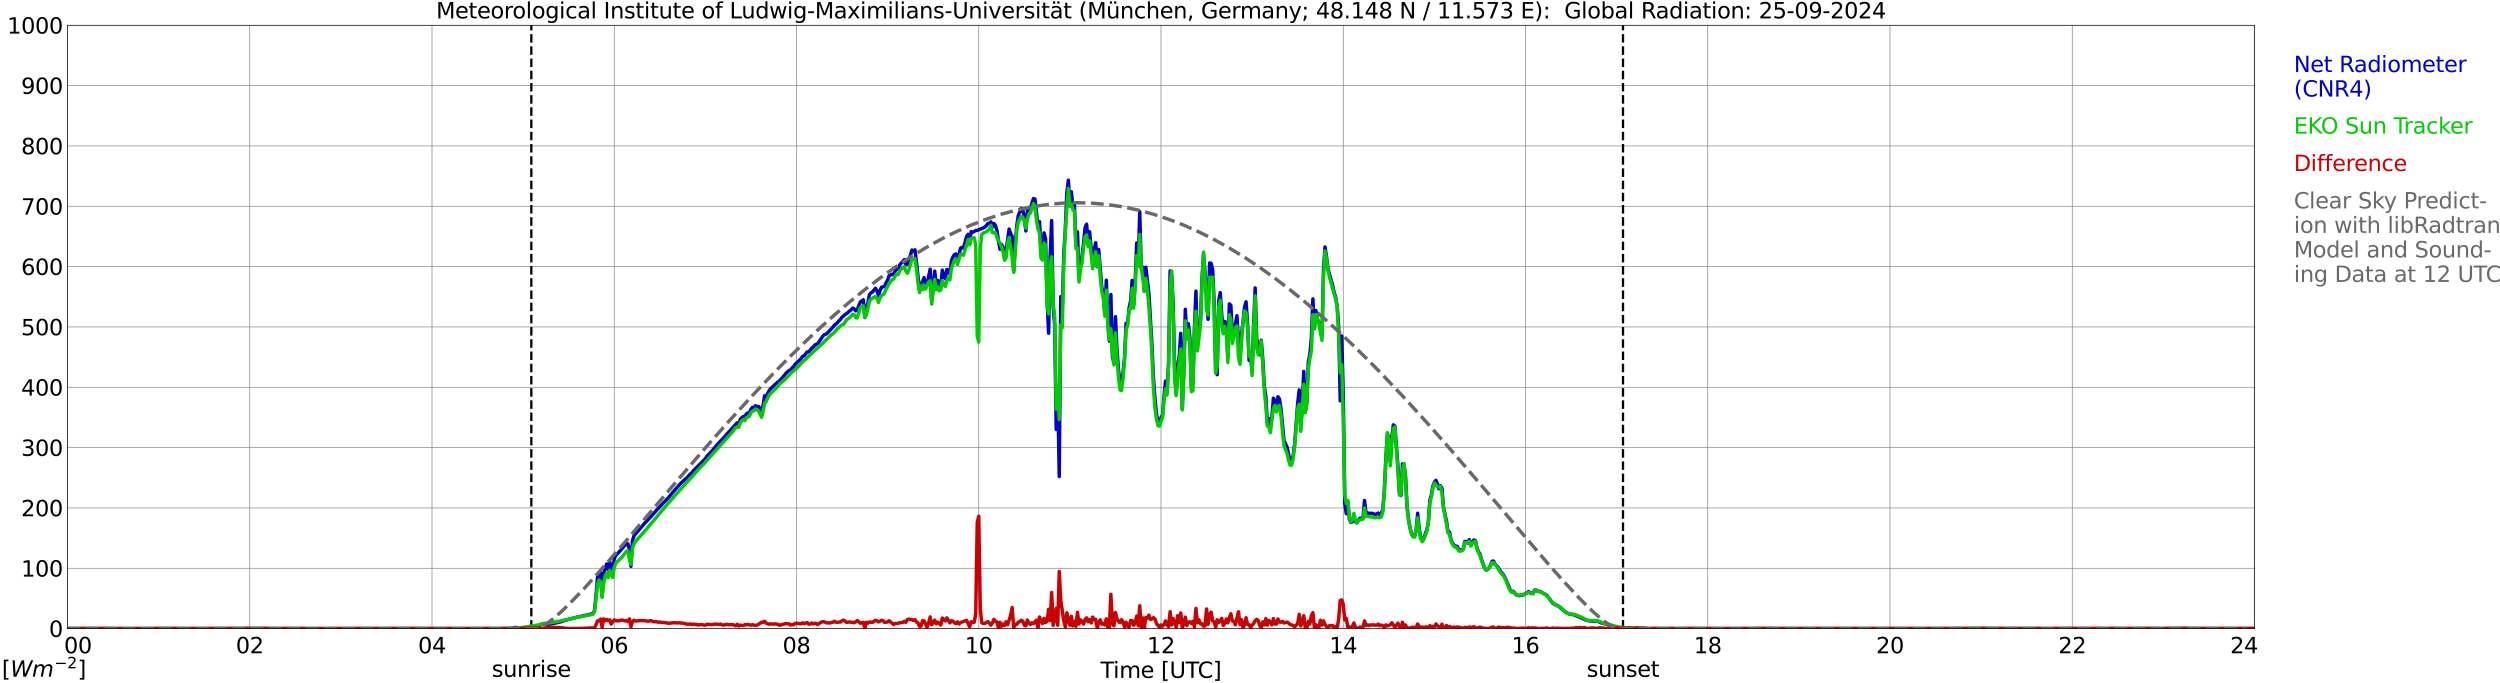 <?xml version="1.0" encoding="utf-8" standalone="no"?>
<!DOCTYPE svg PUBLIC "-//W3C//DTD SVG 1.1//EN"
  "http://www.w3.org/Graphics/SVG/1.1/DTD/svg11.dtd">
<svg xmlns:xlink="http://www.w3.org/1999/xlink" width="1085.4pt" height="296.64pt" viewBox="0 0 1085.4 296.64" xmlns="http://www.w3.org/2000/svg" version="1.1">
 <defs>
  <style type="text/css">*{stroke-linejoin: round; stroke-linecap: butt}</style>
 </defs>
 <g id="figure_1">
  <g id="patch_1">
   <path d="M 0 296.64 
L 1085.4 296.64 
L 1085.4 0 
L 0 0 
z
" style="fill: #ffffff"/>
  </g>
  <g id="axes_1">
   <g id="patch_2">
    <path d="M 29.306 272.909 
L 978.814 272.909 
L 978.814 10.976 
L 29.306 10.976 
z
" style="fill: #ffffff"/>
   </g>
   <g id="patch_3">
    <path d="M 978.814 272.909 
L 978.814 272.909 
L 978.814 10.976 
L 978.814 10.976 
z
" clip-path="url(#p5e26667a95)" style="fill: #d3d3d3; opacity: 0.25; stroke: #d3d3d3; stroke-linejoin: miter"/>
   </g>
   <g id="matplotlib.axis_1">
    <g id="xtick_1">
     <g id="line2d_1">
      <path d="M 29.306 272.909 
L 29.306 10.976 
" clip-path="url(#p5e26667a95)" style="fill: none; stroke: #808080; stroke-width: 0.3; stroke-linecap: square"/>
     </g>
     <g id="line2d_2"/>
     <g id="text_1">
      <!--    00 -->
      <g transform="translate(18.733 283.627) scale(0.095 -0.095)">
       <defs>
        <path id="DejaVuSans-20" transform="scale(0.016)"/>
        <path id="DejaVuSans-30" d="M 2034 4250 
Q 1547 4250 1301 3770 
Q 1056 3291 1056 2328 
Q 1056 1369 1301 889 
Q 1547 409 2034 409 
Q 2525 409 2770 889 
Q 3016 1369 3016 2328 
Q 3016 3291 2770 3770 
Q 2525 4250 2034 4250 
z
M 2034 4750 
Q 2819 4750 3233 4129 
Q 3647 3509 3647 2328 
Q 3647 1150 3233 529 
Q 2819 -91 2034 -91 
Q 1250 -91 836 529 
Q 422 1150 422 2328 
Q 422 3509 836 4129 
Q 1250 4750 2034 4750 
z
" transform="scale(0.016)"/>
       </defs>
       <use xlink:href="#DejaVuSans-20"/>
       <use xlink:href="#DejaVuSans-20" transform="translate(31.787 0)"/>
       <use xlink:href="#DejaVuSans-20" transform="translate(63.574 0)"/>
       <use xlink:href="#DejaVuSans-30" transform="translate(95.361 0)"/>
       <use xlink:href="#DejaVuSans-30" transform="translate(158.984 0)"/>
      </g>
     </g>
    </g>
    <g id="xtick_2">
     <g id="line2d_3">
      <path d="M 108.431 272.909 
L 108.431 10.976 
" clip-path="url(#p5e26667a95)" style="fill: none; stroke: #808080; stroke-width: 0.3; stroke-linecap: square"/>
     </g>
     <g id="line2d_4"/>
     <g id="text_2">
      <!-- 02 -->
      <g transform="translate(102.387 283.627) scale(0.095 -0.095)">
       <defs>
        <path id="DejaVuSans-32" d="M 1228 531 
L 3431 531 
L 3431 0 
L 469 0 
L 469 531 
Q 828 903 1448 1529 
Q 2069 2156 2228 2338 
Q 2531 2678 2651 2914 
Q 2772 3150 2772 3378 
Q 2772 3750 2511 3984 
Q 2250 4219 1831 4219 
Q 1534 4219 1204 4116 
Q 875 4013 500 3803 
L 500 4441 
Q 881 4594 1212 4672 
Q 1544 4750 1819 4750 
Q 2544 4750 2975 4387 
Q 3406 4025 3406 3419 
Q 3406 3131 3298 2873 
Q 3191 2616 2906 2266 
Q 2828 2175 2409 1742 
Q 1991 1309 1228 531 
z
" transform="scale(0.016)"/>
       </defs>
       <use xlink:href="#DejaVuSans-30"/>
       <use xlink:href="#DejaVuSans-32" transform="translate(63.623 0)"/>
      </g>
     </g>
    </g>
    <g id="xtick_3">
     <g id="line2d_5">
      <path d="M 187.557 272.909 
L 187.557 10.976 
" clip-path="url(#p5e26667a95)" style="fill: none; stroke: #808080; stroke-width: 0.3; stroke-linecap: square"/>
     </g>
     <g id="line2d_6"/>
     <g id="text_3">
      <!-- 04 -->
      <g transform="translate(181.513 283.627) scale(0.095 -0.095)">
       <defs>
        <path id="DejaVuSans-34" d="M 2419 4116 
L 825 1625 
L 2419 1625 
L 2419 4116 
z
M 2253 4666 
L 3047 4666 
L 3047 1625 
L 3713 1625 
L 3713 1100 
L 3047 1100 
L 3047 0 
L 2419 0 
L 2419 1100 
L 313 1100 
L 313 1709 
L 2253 4666 
z
" transform="scale(0.016)"/>
       </defs>
       <use xlink:href="#DejaVuSans-30"/>
       <use xlink:href="#DejaVuSans-34" transform="translate(63.623 0)"/>
      </g>
     </g>
    </g>
    <g id="xtick_4">
     <g id="line2d_7">
      <path d="M 266.683 272.909 
L 266.683 10.976 
" clip-path="url(#p5e26667a95)" style="fill: none; stroke: #808080; stroke-width: 0.3; stroke-linecap: square"/>
     </g>
     <g id="line2d_8"/>
     <g id="text_4">
      <!-- 06 -->
      <g transform="translate(260.638 283.627) scale(0.095 -0.095)">
       <defs>
        <path id="DejaVuSans-36" d="M 2113 2584 
Q 1688 2584 1439 2293 
Q 1191 2003 1191 1497 
Q 1191 994 1439 701 
Q 1688 409 2113 409 
Q 2538 409 2786 701 
Q 3034 994 3034 1497 
Q 3034 2003 2786 2293 
Q 2538 2584 2113 2584 
z
M 3366 4563 
L 3366 3988 
Q 3128 4100 2886 4159 
Q 2644 4219 2406 4219 
Q 1781 4219 1451 3797 
Q 1122 3375 1075 2522 
Q 1259 2794 1537 2939 
Q 1816 3084 2150 3084 
Q 2853 3084 3261 2657 
Q 3669 2231 3669 1497 
Q 3669 778 3244 343 
Q 2819 -91 2113 -91 
Q 1303 -91 875 529 
Q 447 1150 447 2328 
Q 447 3434 972 4092 
Q 1497 4750 2381 4750 
Q 2619 4750 2861 4703 
Q 3103 4656 3366 4563 
z
" transform="scale(0.016)"/>
       </defs>
       <use xlink:href="#DejaVuSans-30"/>
       <use xlink:href="#DejaVuSans-36" transform="translate(63.623 0)"/>
      </g>
     </g>
    </g>
    <g id="xtick_5">
     <g id="line2d_9">
      <path d="M 345.808 272.909 
L 345.808 10.976 
" clip-path="url(#p5e26667a95)" style="fill: none; stroke: #808080; stroke-width: 0.3; stroke-linecap: square"/>
     </g>
     <g id="line2d_10"/>
     <g id="text_5">
      <!-- 08 -->
      <g transform="translate(339.764 283.627) scale(0.095 -0.095)">
       <defs>
        <path id="DejaVuSans-38" d="M 2034 2216 
Q 1584 2216 1326 1975 
Q 1069 1734 1069 1313 
Q 1069 891 1326 650 
Q 1584 409 2034 409 
Q 2484 409 2743 651 
Q 3003 894 3003 1313 
Q 3003 1734 2745 1975 
Q 2488 2216 2034 2216 
z
M 1403 2484 
Q 997 2584 770 2862 
Q 544 3141 544 3541 
Q 544 4100 942 4425 
Q 1341 4750 2034 4750 
Q 2731 4750 3128 4425 
Q 3525 4100 3525 3541 
Q 3525 3141 3298 2862 
Q 3072 2584 2669 2484 
Q 3125 2378 3379 2068 
Q 3634 1759 3634 1313 
Q 3634 634 3220 271 
Q 2806 -91 2034 -91 
Q 1263 -91 848 271 
Q 434 634 434 1313 
Q 434 1759 690 2068 
Q 947 2378 1403 2484 
z
M 1172 3481 
Q 1172 3119 1398 2916 
Q 1625 2713 2034 2713 
Q 2441 2713 2670 2916 
Q 2900 3119 2900 3481 
Q 2900 3844 2670 4047 
Q 2441 4250 2034 4250 
Q 1625 4250 1398 4047 
Q 1172 3844 1172 3481 
z
" transform="scale(0.016)"/>
       </defs>
       <use xlink:href="#DejaVuSans-30"/>
       <use xlink:href="#DejaVuSans-38" transform="translate(63.623 0)"/>
      </g>
     </g>
    </g>
    <g id="xtick_6">
     <g id="line2d_11">
      <path d="M 424.934 272.909 
L 424.934 10.976 
" clip-path="url(#p5e26667a95)" style="fill: none; stroke: #808080; stroke-width: 0.3; stroke-linecap: square"/>
     </g>
     <g id="line2d_12"/>
     <g id="text_6">
      <!-- 10 -->
      <g transform="translate(418.89 283.627) scale(0.095 -0.095)">
       <defs>
        <path id="DejaVuSans-31" d="M 794 531 
L 1825 531 
L 1825 4091 
L 703 3866 
L 703 4441 
L 1819 4666 
L 2450 4666 
L 2450 531 
L 3481 531 
L 3481 0 
L 794 0 
L 794 531 
z
" transform="scale(0.016)"/>
       </defs>
       <use xlink:href="#DejaVuSans-31"/>
       <use xlink:href="#DejaVuSans-30" transform="translate(63.623 0)"/>
      </g>
     </g>
    </g>
    <g id="xtick_7">
     <g id="line2d_13">
      <path d="M 504.06 272.909 
L 504.06 10.976 
" clip-path="url(#p5e26667a95)" style="fill: none; stroke: #808080; stroke-width: 0.3; stroke-linecap: square"/>
     </g>
     <g id="line2d_14"/>
     <g id="text_7">
      <!-- 12 -->
      <g transform="translate(498.015 283.627) scale(0.095 -0.095)">
       <use xlink:href="#DejaVuSans-31"/>
       <use xlink:href="#DejaVuSans-32" transform="translate(63.623 0)"/>
      </g>
     </g>
    </g>
    <g id="xtick_8">
     <g id="line2d_15">
      <path d="M 583.185 272.909 
L 583.185 10.976 
" clip-path="url(#p5e26667a95)" style="fill: none; stroke: #808080; stroke-width: 0.3; stroke-linecap: square"/>
     </g>
     <g id="line2d_16"/>
     <g id="text_8">
      <!-- 14 -->
      <g transform="translate(577.141 283.627) scale(0.095 -0.095)">
       <use xlink:href="#DejaVuSans-31"/>
       <use xlink:href="#DejaVuSans-34" transform="translate(63.623 0)"/>
      </g>
     </g>
    </g>
    <g id="xtick_9">
     <g id="line2d_17">
      <path d="M 662.311 272.909 
L 662.311 10.976 
" clip-path="url(#p5e26667a95)" style="fill: none; stroke: #808080; stroke-width: 0.3; stroke-linecap: square"/>
     </g>
     <g id="line2d_18"/>
     <g id="text_9">
      <!-- 16 -->
      <g transform="translate(656.267 283.627) scale(0.095 -0.095)">
       <use xlink:href="#DejaVuSans-31"/>
       <use xlink:href="#DejaVuSans-36" transform="translate(63.623 0)"/>
      </g>
     </g>
    </g>
    <g id="xtick_10">
     <g id="line2d_19">
      <path d="M 741.437 272.909 
L 741.437 10.976 
" clip-path="url(#p5e26667a95)" style="fill: none; stroke: #808080; stroke-width: 0.3; stroke-linecap: square"/>
     </g>
     <g id="line2d_20"/>
     <g id="text_10">
      <!-- 18 -->
      <g transform="translate(735.392 283.627) scale(0.095 -0.095)">
       <use xlink:href="#DejaVuSans-31"/>
       <use xlink:href="#DejaVuSans-38" transform="translate(63.623 0)"/>
      </g>
     </g>
    </g>
    <g id="xtick_11">
     <g id="line2d_21">
      <path d="M 820.562 272.909 
L 820.562 10.976 
" clip-path="url(#p5e26667a95)" style="fill: none; stroke: #808080; stroke-width: 0.3; stroke-linecap: square"/>
     </g>
     <g id="line2d_22"/>
     <g id="text_11">
      <!-- 20 -->
      <g transform="translate(814.518 283.627) scale(0.095 -0.095)">
       <use xlink:href="#DejaVuSans-32"/>
       <use xlink:href="#DejaVuSans-30" transform="translate(63.623 0)"/>
      </g>
     </g>
    </g>
    <g id="xtick_12">
     <g id="line2d_23">
      <path d="M 899.688 272.909 
L 899.688 10.976 
" clip-path="url(#p5e26667a95)" style="fill: none; stroke: #808080; stroke-width: 0.3; stroke-linecap: square"/>
     </g>
     <g id="line2d_24"/>
     <g id="text_12">
      <!-- 22 -->
      <g transform="translate(893.644 283.627) scale(0.095 -0.095)">
       <use xlink:href="#DejaVuSans-32"/>
       <use xlink:href="#DejaVuSans-32" transform="translate(63.623 0)"/>
      </g>
     </g>
    </g>
    <g id="xtick_13">
     <g id="line2d_25">
      <path d="M 978.814 272.909 
L 978.814 10.976 
" clip-path="url(#p5e26667a95)" style="fill: none; stroke: #808080; stroke-width: 0.3; stroke-linecap: square"/>
     </g>
     <g id="line2d_26"/>
     <g id="text_13">
      <!-- 24    -->
      <g transform="translate(968.241 283.627) scale(0.095 -0.095)">
       <use xlink:href="#DejaVuSans-32"/>
       <use xlink:href="#DejaVuSans-34" transform="translate(63.623 0)"/>
       <use xlink:href="#DejaVuSans-20" transform="translate(127.246 0)"/>
       <use xlink:href="#DejaVuSans-20" transform="translate(159.033 0)"/>
       <use xlink:href="#DejaVuSans-20" transform="translate(190.82 0)"/>
      </g>
     </g>
    </g>
    <g id="text_14">
     <!-- Time [UTC] -->
     <g transform="translate(477.806 294.322) scale(0.095 -0.095)">
      <defs>
       <path id="DejaVuSans-54" d="M -19 4666 
L 3928 4666 
L 3928 4134 
L 2272 4134 
L 2272 0 
L 1638 0 
L 1638 4134 
L -19 4134 
L -19 4666 
z
" transform="scale(0.016)"/>
       <path id="DejaVuSans-69" d="M 603 3500 
L 1178 3500 
L 1178 0 
L 603 0 
L 603 3500 
z
M 603 4863 
L 1178 4863 
L 1178 4134 
L 603 4134 
L 603 4863 
z
" transform="scale(0.016)"/>
       <path id="DejaVuSans-6d" d="M 3328 2828 
Q 3544 3216 3844 3400 
Q 4144 3584 4550 3584 
Q 5097 3584 5394 3201 
Q 5691 2819 5691 2113 
L 5691 0 
L 5113 0 
L 5113 2094 
Q 5113 2597 4934 2840 
Q 4756 3084 4391 3084 
Q 3944 3084 3684 2787 
Q 3425 2491 3425 1978 
L 3425 0 
L 2847 0 
L 2847 2094 
Q 2847 2600 2669 2842 
Q 2491 3084 2119 3084 
Q 1678 3084 1418 2786 
Q 1159 2488 1159 1978 
L 1159 0 
L 581 0 
L 581 3500 
L 1159 3500 
L 1159 2956 
Q 1356 3278 1631 3431 
Q 1906 3584 2284 3584 
Q 2666 3584 2933 3390 
Q 3200 3197 3328 2828 
z
" transform="scale(0.016)"/>
       <path id="DejaVuSans-65" d="M 3597 1894 
L 3597 1613 
L 953 1613 
Q 991 1019 1311 708 
Q 1631 397 2203 397 
Q 2534 397 2845 478 
Q 3156 559 3463 722 
L 3463 178 
Q 3153 47 2828 -22 
Q 2503 -91 2169 -91 
Q 1331 -91 842 396 
Q 353 884 353 1716 
Q 353 2575 817 3079 
Q 1281 3584 2069 3584 
Q 2775 3584 3186 3129 
Q 3597 2675 3597 1894 
z
M 3022 2063 
Q 3016 2534 2758 2815 
Q 2500 3097 2075 3097 
Q 1594 3097 1305 2825 
Q 1016 2553 972 2059 
L 3022 2063 
z
" transform="scale(0.016)"/>
       <path id="DejaVuSans-5b" d="M 550 4863 
L 1875 4863 
L 1875 4416 
L 1125 4416 
L 1125 -397 
L 1875 -397 
L 1875 -844 
L 550 -844 
L 550 4863 
z
" transform="scale(0.016)"/>
       <path id="DejaVuSans-55" d="M 556 4666 
L 1191 4666 
L 1191 1831 
Q 1191 1081 1462 751 
Q 1734 422 2344 422 
Q 2950 422 3222 751 
Q 3494 1081 3494 1831 
L 3494 4666 
L 4128 4666 
L 4128 1753 
Q 4128 841 3676 375 
Q 3225 -91 2344 -91 
Q 1459 -91 1007 375 
Q 556 841 556 1753 
L 556 4666 
z
" transform="scale(0.016)"/>
       <path id="DejaVuSans-43" d="M 4122 4306 
L 4122 3641 
Q 3803 3938 3442 4084 
Q 3081 4231 2675 4231 
Q 1875 4231 1450 3742 
Q 1025 3253 1025 2328 
Q 1025 1406 1450 917 
Q 1875 428 2675 428 
Q 3081 428 3442 575 
Q 3803 722 4122 1019 
L 4122 359 
Q 3791 134 3420 21 
Q 3050 -91 2638 -91 
Q 1578 -91 968 557 
Q 359 1206 359 2328 
Q 359 3453 968 4101 
Q 1578 4750 2638 4750 
Q 3056 4750 3426 4639 
Q 3797 4528 4122 4306 
z
" transform="scale(0.016)"/>
       <path id="DejaVuSans-5d" d="M 1947 4863 
L 1947 -844 
L 622 -844 
L 622 -397 
L 1369 -397 
L 1369 4416 
L 622 4416 
L 622 4863 
L 1947 4863 
z
" transform="scale(0.016)"/>
      </defs>
      <use xlink:href="#DejaVuSans-54"/>
      <use xlink:href="#DejaVuSans-69" transform="translate(57.959 0)"/>
      <use xlink:href="#DejaVuSans-6d" transform="translate(85.742 0)"/>
      <use xlink:href="#DejaVuSans-65" transform="translate(183.154 0)"/>
      <use xlink:href="#DejaVuSans-20" transform="translate(244.678 0)"/>
      <use xlink:href="#DejaVuSans-5b" transform="translate(276.465 0)"/>
      <use xlink:href="#DejaVuSans-55" transform="translate(315.479 0)"/>
      <use xlink:href="#DejaVuSans-54" transform="translate(388.672 0)"/>
      <use xlink:href="#DejaVuSans-43" transform="translate(443.881 0)"/>
      <use xlink:href="#DejaVuSans-5d" transform="translate(513.705 0)"/>
     </g>
    </g>
   </g>
   <g id="matplotlib.axis_2">
    <g id="ytick_1">
     <g id="line2d_27">
      <path d="M 29.306 272.909 
L 978.814 272.909 
" clip-path="url(#p5e26667a95)" style="fill: none; stroke: #808080; stroke-width: 0.3; stroke-linecap: square"/>
     </g>
     <g id="line2d_28"/>
     <g id="text_15">
      <!-- 0 -->
      <g transform="translate(21.261 276.518) scale(0.095 -0.095)">
       <use xlink:href="#DejaVuSans-30"/>
      </g>
     </g>
    </g>
    <g id="ytick_2">
     <g id="line2d_29">
      <path d="M 29.306 246.715 
L 978.814 246.715 
" clip-path="url(#p5e26667a95)" style="fill: none; stroke: #808080; stroke-width: 0.3; stroke-linecap: square"/>
     </g>
     <g id="line2d_30"/>
     <g id="text_16">
      <!-- 100 -->
      <g transform="translate(9.173 250.325) scale(0.095 -0.095)">
       <use xlink:href="#DejaVuSans-31"/>
       <use xlink:href="#DejaVuSans-30" transform="translate(63.623 0)"/>
       <use xlink:href="#DejaVuSans-30" transform="translate(127.246 0)"/>
      </g>
     </g>
    </g>
    <g id="ytick_3">
     <g id="line2d_31">
      <path d="M 29.306 220.522 
L 978.814 220.522 
" clip-path="url(#p5e26667a95)" style="fill: none; stroke: #808080; stroke-width: 0.3; stroke-linecap: square"/>
     </g>
     <g id="line2d_32"/>
     <g id="text_17">
      <!-- 200 -->
      <g transform="translate(9.173 224.131) scale(0.095 -0.095)">
       <use xlink:href="#DejaVuSans-32"/>
       <use xlink:href="#DejaVuSans-30" transform="translate(63.623 0)"/>
       <use xlink:href="#DejaVuSans-30" transform="translate(127.246 0)"/>
      </g>
     </g>
    </g>
    <g id="ytick_4">
     <g id="line2d_33">
      <path d="M 29.306 194.329 
L 978.814 194.329 
" clip-path="url(#p5e26667a95)" style="fill: none; stroke: #808080; stroke-width: 0.3; stroke-linecap: square"/>
     </g>
     <g id="line2d_34"/>
     <g id="text_18">
      <!-- 300 -->
      <g transform="translate(9.173 197.938) scale(0.095 -0.095)">
       <defs>
        <path id="DejaVuSans-33" d="M 2597 2516 
Q 3050 2419 3304 2112 
Q 3559 1806 3559 1356 
Q 3559 666 3084 287 
Q 2609 -91 1734 -91 
Q 1441 -91 1130 -33 
Q 819 25 488 141 
L 488 750 
Q 750 597 1062 519 
Q 1375 441 1716 441 
Q 2309 441 2620 675 
Q 2931 909 2931 1356 
Q 2931 1769 2642 2001 
Q 2353 2234 1838 2234 
L 1294 2234 
L 1294 2753 
L 1863 2753 
Q 2328 2753 2575 2939 
Q 2822 3125 2822 3475 
Q 2822 3834 2567 4026 
Q 2313 4219 1838 4219 
Q 1578 4219 1281 4162 
Q 984 4106 628 3988 
L 628 4550 
Q 988 4650 1302 4700 
Q 1616 4750 1894 4750 
Q 2613 4750 3031 4423 
Q 3450 4097 3450 3541 
Q 3450 3153 3228 2886 
Q 3006 2619 2597 2516 
z
" transform="scale(0.016)"/>
       </defs>
       <use xlink:href="#DejaVuSans-33"/>
       <use xlink:href="#DejaVuSans-30" transform="translate(63.623 0)"/>
       <use xlink:href="#DejaVuSans-30" transform="translate(127.246 0)"/>
      </g>
     </g>
    </g>
    <g id="ytick_5">
     <g id="line2d_35">
      <path d="M 29.306 168.136 
L 978.814 168.136 
" clip-path="url(#p5e26667a95)" style="fill: none; stroke: #808080; stroke-width: 0.3; stroke-linecap: square"/>
     </g>
     <g id="line2d_36"/>
     <g id="text_19">
      <!-- 400 -->
      <g transform="translate(9.173 171.745) scale(0.095 -0.095)">
       <use xlink:href="#DejaVuSans-34"/>
       <use xlink:href="#DejaVuSans-30" transform="translate(63.623 0)"/>
       <use xlink:href="#DejaVuSans-30" transform="translate(127.246 0)"/>
      </g>
     </g>
    </g>
    <g id="ytick_6">
     <g id="line2d_37">
      <path d="M 29.306 141.942 
L 978.814 141.942 
" clip-path="url(#p5e26667a95)" style="fill: none; stroke: #808080; stroke-width: 0.3; stroke-linecap: square"/>
     </g>
     <g id="line2d_38"/>
     <g id="text_20">
      <!-- 500 -->
      <g transform="translate(9.173 145.551) scale(0.095 -0.095)">
       <defs>
        <path id="DejaVuSans-35" d="M 691 4666 
L 3169 4666 
L 3169 4134 
L 1269 4134 
L 1269 2991 
Q 1406 3038 1543 3061 
Q 1681 3084 1819 3084 
Q 2600 3084 3056 2656 
Q 3513 2228 3513 1497 
Q 3513 744 3044 326 
Q 2575 -91 1722 -91 
Q 1428 -91 1123 -41 
Q 819 9 494 109 
L 494 744 
Q 775 591 1075 516 
Q 1375 441 1709 441 
Q 2250 441 2565 725 
Q 2881 1009 2881 1497 
Q 2881 1984 2565 2268 
Q 2250 2553 1709 2553 
Q 1456 2553 1204 2497 
Q 953 2441 691 2322 
L 691 4666 
z
" transform="scale(0.016)"/>
       </defs>
       <use xlink:href="#DejaVuSans-35"/>
       <use xlink:href="#DejaVuSans-30" transform="translate(63.623 0)"/>
       <use xlink:href="#DejaVuSans-30" transform="translate(127.246 0)"/>
      </g>
     </g>
    </g>
    <g id="ytick_7">
     <g id="line2d_39">
      <path d="M 29.306 115.749 
L 978.814 115.749 
" clip-path="url(#p5e26667a95)" style="fill: none; stroke: #808080; stroke-width: 0.3; stroke-linecap: square"/>
     </g>
     <g id="line2d_40"/>
     <g id="text_21">
      <!-- 600 -->
      <g transform="translate(9.173 119.358) scale(0.095 -0.095)">
       <use xlink:href="#DejaVuSans-36"/>
       <use xlink:href="#DejaVuSans-30" transform="translate(63.623 0)"/>
       <use xlink:href="#DejaVuSans-30" transform="translate(127.246 0)"/>
      </g>
     </g>
    </g>
    <g id="ytick_8">
     <g id="line2d_41">
      <path d="M 29.306 89.556 
L 978.814 89.556 
" clip-path="url(#p5e26667a95)" style="fill: none; stroke: #808080; stroke-width: 0.3; stroke-linecap: square"/>
     </g>
     <g id="line2d_42"/>
     <g id="text_22">
      <!-- 700 -->
      <g transform="translate(9.173 93.165) scale(0.095 -0.095)">
       <defs>
        <path id="DejaVuSans-37" d="M 525 4666 
L 3525 4666 
L 3525 4397 
L 1831 0 
L 1172 0 
L 2766 4134 
L 525 4134 
L 525 4666 
z
" transform="scale(0.016)"/>
       </defs>
       <use xlink:href="#DejaVuSans-37"/>
       <use xlink:href="#DejaVuSans-30" transform="translate(63.623 0)"/>
       <use xlink:href="#DejaVuSans-30" transform="translate(127.246 0)"/>
      </g>
     </g>
    </g>
    <g id="ytick_9">
     <g id="line2d_43">
      <path d="M 29.306 63.362 
L 978.814 63.362 
" clip-path="url(#p5e26667a95)" style="fill: none; stroke: #808080; stroke-width: 0.3; stroke-linecap: square"/>
     </g>
     <g id="line2d_44"/>
     <g id="text_23">
      <!-- 800 -->
      <g transform="translate(9.173 66.972) scale(0.095 -0.095)">
       <use xlink:href="#DejaVuSans-38"/>
       <use xlink:href="#DejaVuSans-30" transform="translate(63.623 0)"/>
       <use xlink:href="#DejaVuSans-30" transform="translate(127.246 0)"/>
      </g>
     </g>
    </g>
    <g id="ytick_10">
     <g id="line2d_45">
      <path d="M 29.306 37.169 
L 978.814 37.169 
" clip-path="url(#p5e26667a95)" style="fill: none; stroke: #808080; stroke-width: 0.3; stroke-linecap: square"/>
     </g>
     <g id="line2d_46"/>
     <g id="text_24">
      <!-- 900 -->
      <g transform="translate(9.173 40.778) scale(0.095 -0.095)">
       <defs>
        <path id="DejaVuSans-39" d="M 703 97 
L 703 672 
Q 941 559 1184 500 
Q 1428 441 1663 441 
Q 2288 441 2617 861 
Q 2947 1281 2994 2138 
Q 2813 1869 2534 1725 
Q 2256 1581 1919 1581 
Q 1219 1581 811 2004 
Q 403 2428 403 3163 
Q 403 3881 828 4315 
Q 1253 4750 1959 4750 
Q 2769 4750 3195 4129 
Q 3622 3509 3622 2328 
Q 3622 1225 3098 567 
Q 2575 -91 1691 -91 
Q 1453 -91 1209 -44 
Q 966 3 703 97 
z
M 1959 2075 
Q 2384 2075 2632 2365 
Q 2881 2656 2881 3163 
Q 2881 3666 2632 3958 
Q 2384 4250 1959 4250 
Q 1534 4250 1286 3958 
Q 1038 3666 1038 3163 
Q 1038 2656 1286 2365 
Q 1534 2075 1959 2075 
z
" transform="scale(0.016)"/>
       </defs>
       <use xlink:href="#DejaVuSans-39"/>
       <use xlink:href="#DejaVuSans-30" transform="translate(63.623 0)"/>
       <use xlink:href="#DejaVuSans-30" transform="translate(127.246 0)"/>
      </g>
     </g>
    </g>
    <g id="ytick_11">
     <g id="line2d_47">
      <path d="M 29.306 10.976 
L 978.814 10.976 
" clip-path="url(#p5e26667a95)" style="fill: none; stroke: #808080; stroke-width: 0.3; stroke-linecap: square"/>
     </g>
     <g id="line2d_48"/>
     <g id="text_25">
      <!-- 1000 -->
      <g transform="translate(3.128 14.585) scale(0.095 -0.095)">
       <use xlink:href="#DejaVuSans-31"/>
       <use xlink:href="#DejaVuSans-30" transform="translate(63.623 0)"/>
       <use xlink:href="#DejaVuSans-30" transform="translate(127.246 0)"/>
       <use xlink:href="#DejaVuSans-30" transform="translate(190.869 0)"/>
      </g>
     </g>
    </g>
   </g>
   <g id="line2d_49">
    <path d="M 230.681 272.909 
L 230.681 10.976 
" clip-path="url(#p5e26667a95)" style="fill: none; stroke-dasharray: 3.7,1.6; stroke-dashoffset: 0; stroke: #000000"/>
   </g>
   <g id="line2d_50">
    <path d="M 704.643 272.909 
L 704.643 10.976 
" clip-path="url(#p5e26667a95)" style="fill: none; stroke-dasharray: 3.7,1.6; stroke-dashoffset: 0; stroke: #000000"/>
   </g>
   <g id="line2d_51">
    <path d="M 29.306 272.909 
L 222.504 272.909 
L 223.164 272.477 
L 223.823 272.416 
L 225.142 272.558 
L 227.12 272.597 
L 228.439 272.537 
L 233.714 271.707 
L 235.692 270.795 
L 237.011 271.057 
L 237.67 271.12 
L 238.989 270.936 
L 242.945 270.127 
L 244.923 269.477 
L 245.583 269.234 
L 246.242 269.134 
L 246.901 268.87 
L 248.22 268.566 
L 250.858 267.856 
L 251.517 267.796 
L 252.176 267.573 
L 252.836 267.513 
L 253.495 267.269 
L 255.473 266.926 
L 256.133 266.683 
L 256.792 266.601 
L 257.451 266.319 
L 258.111 265.224 
L 258.77 258.518 
L 259.43 250.456 
L 260.089 248.531 
L 260.748 248.368 
L 261.408 258.762 
L 262.067 249.322 
L 262.726 246.75 
L 263.386 244.864 
L 264.045 247.336 
L 264.705 243.771 
L 265.364 247.357 
L 266.023 247.742 
L 266.683 242.676 
L 267.342 241.118 
L 269.32 239.112 
L 269.98 238.2 
L 271.298 236.762 
L 271.958 235.851 
L 272.617 236.112 
L 273.277 238.687 
L 273.936 245.856 
L 274.595 234.756 
L 275.255 232.589 
L 279.87 227.199 
L 281.189 225.842 
L 284.486 222.196 
L 285.145 221.366 
L 285.805 220.758 
L 286.464 219.928 
L 287.124 219.341 
L 287.783 218.511 
L 288.442 217.903 
L 289.761 216.504 
L 290.42 215.815 
L 292.399 213.384 
L 295.036 210.385 
L 297.014 208.442 
L 298.333 207.368 
L 299.652 205.788 
L 300.311 205.403 
L 300.971 204.45 
L 306.246 199.143 
L 306.905 198.109 
L 308.883 196.045 
L 311.521 192.883 
L 314.818 189.439 
L 315.477 188.548 
L 316.796 187.17 
L 318.114 185.672 
L 320.093 183.563 
L 320.752 184.415 
L 321.411 182.005 
L 322.73 180.85 
L 323.39 180.892 
L 324.049 179.655 
L 324.708 179.31 
L 325.368 179.129 
L 326.027 177.709 
L 326.686 176.861 
L 327.346 176.9 
L 328.005 176.151 
L 328.665 176.536 
L 329.324 176.455 
L 330.643 178.398 
L 331.302 175.949 
L 331.961 171.855 
L 332.621 171.996 
L 333.28 170.925 
L 333.94 169.587 
L 334.599 168.735 
L 335.918 167.541 
L 336.577 166.831 
L 337.236 166.347 
L 337.896 165.718 
L 338.555 165.273 
L 339.215 164.442 
L 340.533 163.004 
L 341.193 162.09 
L 342.512 160.896 
L 343.171 160.634 
L 343.83 159.843 
L 344.49 159.256 
L 345.149 158.242 
L 347.127 156.38 
L 347.787 155.709 
L 348.446 154.717 
L 349.105 154.476 
L 350.424 152.812 
L 351.083 152.773 
L 351.743 152.042 
L 352.402 151.131 
L 353.062 150.727 
L 353.721 149.855 
L 355.04 149.166 
L 357.018 146.269 
L 357.677 145.439 
L 358.996 144.831 
L 361.634 142.057 
L 362.293 141.104 
L 362.952 140.698 
L 364.271 139.302 
L 364.93 138.634 
L 365.59 137.66 
L 366.249 137.193 
L 366.909 136.525 
L 367.568 136.161 
L 368.887 135.006 
L 369.546 134.501 
L 370.206 133.791 
L 370.865 134.095 
L 371.524 134.967 
L 372.184 134.582 
L 372.843 132.699 
L 373.502 131.158 
L 374.821 130.145 
L 375.481 137.864 
L 376.14 134.176 
L 376.799 131.523 
L 377.459 127.916 
L 378.118 127.167 
L 378.777 126.761 
L 380.096 125.163 
L 380.756 126.276 
L 381.415 128.361 
L 382.074 126.114 
L 382.734 124.715 
L 384.053 124.351 
L 384.712 122.771 
L 385.371 121.577 
L 386.031 119.691 
L 387.349 119.044 
L 388.009 119.369 
L 388.668 117.546 
L 389.328 116.755 
L 389.987 116.938 
L 390.646 114.932 
L 391.965 113.452 
L 392.624 112.703 
L 393.284 114.971 
L 393.943 114.748 
L 394.603 113.169 
L 395.921 108.551 
L 396.581 109.017 
L 397.24 108.47 
L 397.899 113.858 
L 399.218 126.011 
L 399.878 123.096 
L 400.537 122.284 
L 401.196 120.563 
L 401.856 123.439 
L 402.515 123.418 
L 403.834 116.857 
L 404.493 130.346 
L 405.812 117.706 
L 406.471 123.662 
L 407.131 121.758 
L 407.79 124.089 
L 408.45 124.351 
L 409.109 117.302 
L 409.768 119.754 
L 410.428 121.069 
L 411.087 117.017 
L 411.746 117.221 
L 412.406 119.083 
L 413.065 113.169 
L 413.725 111.568 
L 414.384 110.495 
L 415.043 110.251 
L 415.703 111.893 
L 416.362 110.717 
L 417.022 107.781 
L 417.681 107.375 
L 418.34 107.781 
L 419.659 102.616 
L 420.318 101.743 
L 420.978 105.492 
L 421.637 100.549 
L 422.297 100.853 
L 423.615 100.083 
L 424.275 100.022 
L 426.253 99.21 
L 427.572 98.624 
L 428.231 97.935 
L 428.89 96.984 
L 429.55 97.125 
L 430.209 96.313 
L 430.869 98.563 
L 431.528 97.044 
L 432.187 97.875 
L 432.847 100.203 
L 433.506 104.64 
L 434.165 108.226 
L 434.825 106.12 
L 435.484 107.315 
L 436.144 111.629 
L 436.803 108.954 
L 438.122 99.454 
L 438.781 101.337 
L 439.44 102.634 
L 440.1 117.868 
L 440.759 106.869 
L 441.419 98.137 
L 442.078 93.681 
L 443.397 90.441 
L 444.056 91.088 
L 444.716 94.49 
L 445.375 100.263 
L 446.034 91.332 
L 446.694 90.601 
L 447.353 90.664 
L 448.012 88.233 
L 448.672 86.247 
L 449.331 86.407 
L 449.991 92.081 
L 450.65 99.048 
L 451.309 96.232 
L 451.969 108.47 
L 452.628 110.759 
L 453.287 101.136 
L 453.947 103.789 
L 454.606 129.82 
L 455.266 144.69 
L 455.925 111.123 
L 456.584 95.787 
L 457.244 133.144 
L 457.903 141.266 
L 458.563 186.442 
L 459.222 169 
L 459.881 206.902 
L 460.541 128.788 
L 461.2 134.54 
L 461.859 110.251 
L 462.519 99.535 
L 463.178 83.531 
L 463.838 78.245 
L 464.497 88.17 
L 465.156 83.288 
L 465.816 90.056 
L 466.475 88.537 
L 467.134 106.909 
L 467.794 100.669 
L 468.453 120.44 
L 469.113 113.13 
L 469.772 111.244 
L 470.431 105.573 
L 471.091 98.846 
L 471.75 97.348 
L 472.409 104.093 
L 473.069 100.63 
L 473.728 107.739 
L 474.388 111.65 
L 475.706 105.369 
L 476.366 115.822 
L 477.025 108.368 
L 478.344 124.634 
L 479.003 127.269 
L 479.663 135.695 
L 480.322 121.676 
L 480.981 140.517 
L 481.641 148.074 
L 482.3 127.876 
L 482.96 155.123 
L 483.619 157.21 
L 484.278 137.497 
L 484.938 151.516 
L 485.597 160.492 
L 486.256 166.732 
L 486.916 165.697 
L 487.575 161.645 
L 488.235 155.448 
L 488.894 140.334 
L 489.553 140.355 
L 490.213 133.628 
L 490.872 130.632 
L 491.532 121.779 
L 492.191 132.374 
L 492.85 122.185 
L 493.51 105.513 
L 494.169 114.405 
L 494.828 91.897 
L 495.488 116.613 
L 496.147 115.964 
L 496.807 126.417 
L 497.466 116.024 
L 498.785 127.146 
L 500.103 149.227 
L 500.763 163.814 
L 501.422 172.767 
L 502.082 179.716 
L 502.741 183.301 
L 503.4 184.396 
L 504.06 181.295 
L 504.719 180.263 
L 505.379 171.837 
L 506.038 165.453 
L 506.697 169.911 
L 507.357 157.472 
L 508.016 117.624 
L 508.675 119.246 
L 509.335 131.766 
L 509.994 161.482 
L 510.654 171.046 
L 511.313 158.648 
L 511.972 154.515 
L 512.632 144.711 
L 513.291 177.508 
L 513.95 161.179 
L 514.61 134.317 
L 515.269 146.026 
L 515.929 140.557 
L 516.588 146.411 
L 517.247 167.785 
L 517.907 166.569 
L 518.566 142.684 
L 519.226 126.397 
L 519.885 149.876 
L 520.544 142.867 
L 521.204 139.019 
L 521.863 120.846 
L 522.522 110.536 
L 523.841 126.114 
L 524.501 138.634 
L 525.16 114.162 
L 525.819 114.345 
L 526.479 117.038 
L 527.138 131.402 
L 527.797 161.362 
L 528.457 162.679 
L 529.116 130.632 
L 529.776 127.067 
L 530.435 136.73 
L 531.094 143.556 
L 531.754 139.546 
L 532.413 140.234 
L 533.073 154.819 
L 533.732 131.929 
L 534.391 132.515 
L 535.051 145.845 
L 535.71 142.888 
L 536.369 140.599 
L 537.029 137.073 
L 537.688 147.668 
L 538.348 156.359 
L 539.007 145.036 
L 539.666 139.828 
L 540.326 133.325 
L 540.985 131.035 
L 541.644 140.436 
L 542.304 156.459 
L 542.963 153.441 
L 543.623 161.524 
L 544.282 140.475 
L 544.941 125.019 
L 545.601 147.081 
L 546.919 154.049 
L 547.579 147.707 
L 548.238 155.772 
L 548.898 167.661 
L 549.557 171.795 
L 550.216 183.485 
L 550.876 181.701 
L 551.535 185.125 
L 552.195 181.133 
L 552.854 172.89 
L 553.513 174.003 
L 554.173 176.879 
L 554.832 172.261 
L 555.491 173.254 
L 556.151 177.447 
L 557.47 191.162 
L 558.788 194.098 
L 560.107 200.196 
L 560.766 200.338 
L 561.426 197.868 
L 562.085 192.862 
L 563.404 175.116 
L 564.063 169.304 
L 564.723 186.096 
L 565.382 175.42 
L 566.042 161.241 
L 566.701 178.966 
L 567.36 174.794 
L 568.02 157.168 
L 568.679 153.706 
L 569.338 146.838 
L 569.998 129.76 
L 570.657 142.623 
L 571.317 134.844 
L 571.976 138.613 
L 572.635 140.09 
L 573.295 140.436 
L 573.954 146.209 
L 574.613 116.977 
L 575.273 107.233 
L 575.932 111.629 
L 576.592 116.938 
L 578.57 123.845 
L 579.229 126.986 
L 579.889 129.011 
L 580.548 132.982 
L 581.207 141.874 
L 581.867 174.024 
L 582.526 145.884 
L 583.185 171.187 
L 583.845 218.571 
L 584.504 223.005 
L 585.164 217.861 
L 585.823 225.337 
L 586.482 226.814 
L 587.142 226.552 
L 587.801 225.316 
L 588.46 226.45 
L 589.12 226.958 
L 589.779 225.842 
L 590.439 225.012 
L 591.098 225.054 
L 591.757 224.768 
L 592.417 217.295 
L 593.076 222.864 
L 593.736 222.641 
L 594.395 223.005 
L 595.054 222.825 
L 595.714 222.864 
L 597.032 223.372 
L 597.692 223.168 
L 598.351 222.743 
L 599.011 223.553 
L 599.67 222.906 
L 600.329 221.326 
L 600.989 213.709 
L 601.648 199.871 
L 602.307 188.993 
L 602.967 189.48 
L 603.626 200.602 
L 604.286 189.763 
L 604.945 184.457 
L 605.604 185.004 
L 606.923 202.344 
L 607.582 214.134 
L 608.242 215.126 
L 608.901 201.372 
L 609.561 201.736 
L 610.22 206.598 
L 610.879 219.825 
L 611.539 225.64 
L 612.198 229.145 
L 612.858 231.696 
L 613.517 232.508 
L 614.176 232.752 
L 614.836 230.096 
L 615.495 222.825 
L 616.154 229.326 
L 616.814 233.36 
L 617.473 234.512 
L 618.133 233.621 
L 619.451 230.036 
L 620.111 226.976 
L 620.77 217.214 
L 621.429 214.964 
L 622.089 211.134 
L 622.748 209.353 
L 623.408 208.541 
L 624.067 210.042 
L 624.726 212.148 
L 625.386 210.912 
L 626.045 211.986 
L 626.705 220.352 
L 628.023 226.287 
L 628.683 230.968 
L 629.342 231.07 
L 630.001 234.533 
L 630.661 235.911 
L 631.32 236.681 
L 631.98 237.228 
L 632.639 237.147 
L 633.298 238.543 
L 634.617 238.868 
L 635.276 238.462 
L 635.936 235.12 
L 636.595 235.08 
L 637.255 235.809 
L 637.914 234.271 
L 638.573 236.56 
L 639.892 234.452 
L 640.552 234.695 
L 641.211 237.755 
L 641.87 239.578 
L 642.53 240.387 
L 643.189 242.86 
L 644.508 246.566 
L 645.167 247.457 
L 645.827 247.315 
L 646.486 246.608 
L 647.145 245.411 
L 647.805 243.648 
L 648.464 243.609 
L 649.123 245.107 
L 649.783 245.553 
L 650.442 246.364 
L 651.761 248.47 
L 652.42 249.159 
L 653.08 250.152 
L 653.739 251.407 
L 655.717 256.19 
L 656.377 257.02 
L 657.036 256.716 
L 658.355 258.335 
L 659.674 258.62 
L 660.333 258.437 
L 661.652 258.214 
L 662.311 257.607 
L 662.97 257.384 
L 663.63 256.837 
L 664.289 257.384 
L 665.608 257.586 
L 666.267 256.19 
L 666.927 256.19 
L 667.586 256.776 
L 668.246 256.716 
L 668.905 256.897 
L 671.542 258.416 
L 674.18 261.963 
L 675.499 262.631 
L 676.817 263.217 
L 677.477 263.906 
L 678.796 264.941 
L 679.455 265.548 
L 680.774 266.358 
L 681.433 266.662 
L 683.411 266.905 
L 684.071 267.269 
L 685.389 267.757 
L 686.049 268.121 
L 686.708 268.343 
L 688.686 269.276 
L 690.005 269.519 
L 691.324 269.7 
L 692.643 269.682 
L 693.302 269.661 
L 693.961 269.802 
L 694.621 270.208 
L 695.28 270.47 
L 697.918 271.138 
L 699.236 271.484 
L 701.874 272.395 
L 702.533 272.618 
L 703.193 272.558 
L 705.171 272.78 
L 706.49 272.739 
L 707.149 272.901 
L 709.127 272.82 
L 711.765 272.909 
L 978.154 272.909 
L 978.154 272.909 
" clip-path="url(#p5e26667a95)" style="fill: none; stroke: #0000cc; stroke-width: 1.5; stroke-linecap: square"/>
   </g>
   <g id="line2d_52">
    <path d="M 28.646 272.922 
L 31.943 272.907 
L 53.043 272.912 
L 58.319 272.905 
L 59.637 272.923 
L 69.528 272.845 
L 84.694 272.953 
L 91.288 272.917 
L 99.2 272.878 
L 113.047 272.795 
L 115.025 272.82 
L 119.641 272.907 
L 140.082 272.925 
L 149.972 272.975 
L 155.907 272.933 
L 181.623 272.885 
L 184.92 272.93 
L 188.876 272.948 
L 190.854 272.938 
L 194.151 272.943 
L 198.107 272.942 
L 205.36 272.911 
L 207.998 272.927 
L 214.592 272.897 
L 218.548 272.902 
L 220.526 272.836 
L 222.504 272.748 
L 226.461 272.456 
L 233.054 271.481 
L 236.351 270.661 
L 237.67 270.562 
L 238.989 270.368 
L 242.945 269.666 
L 251.517 267.832 
L 256.792 266.833 
L 257.451 266.642 
L 258.111 265.526 
L 259.43 253.839 
L 260.089 251.86 
L 260.748 252.487 
L 261.408 259.371 
L 262.067 253.55 
L 262.726 250.124 
L 263.386 248.837 
L 264.045 250.766 
L 264.705 247.577 
L 266.023 250.762 
L 266.683 246.42 
L 267.342 244.544 
L 269.98 241.926 
L 271.958 239.332 
L 272.617 239.151 
L 273.277 242.889 
L 273.936 245.048 
L 274.595 237.847 
L 275.255 236.207 
L 275.914 235.056 
L 277.892 232.896 
L 279.211 231.41 
L 284.486 225.193 
L 287.124 222.004 
L 290.42 218.117 
L 295.036 212.91 
L 299.652 207.81 
L 300.971 206.428 
L 302.289 204.888 
L 303.608 203.463 
L 305.586 201.379 
L 318.114 187.389 
L 319.433 185.59 
L 320.093 185.418 
L 320.752 185.53 
L 321.411 183.547 
L 322.071 182.698 
L 322.73 182.194 
L 323.39 182.613 
L 324.049 181.3 
L 324.708 181.088 
L 325.368 180.697 
L 326.027 179.173 
L 326.686 178.565 
L 327.346 178.359 
L 328.005 177.56 
L 329.324 178.37 
L 330.643 181.16 
L 331.302 178.671 
L 331.961 175.04 
L 332.621 174.348 
L 333.94 171.445 
L 337.236 168.302 
L 338.555 166.656 
L 340.533 164.973 
L 342.512 162.98 
L 343.171 162.162 
L 345.149 160.474 
L 345.808 159.977 
L 347.787 157.793 
L 351.083 154.689 
L 351.743 153.985 
L 352.402 153.558 
L 353.062 152.735 
L 357.018 149.224 
L 358.337 147.814 
L 359.655 146.656 
L 360.315 145.908 
L 362.293 144.273 
L 363.612 142.685 
L 364.271 142.157 
L 364.93 141.48 
L 365.59 141.039 
L 366.249 140.843 
L 367.568 138.836 
L 368.887 137.926 
L 370.206 136.505 
L 370.865 136.646 
L 371.524 137.9 
L 372.184 138.063 
L 373.502 133.485 
L 374.821 132.783 
L 375.481 137.726 
L 376.14 136.899 
L 377.459 130.791 
L 378.118 129.924 
L 379.437 129.055 
L 380.096 128.784 
L 380.756 129.651 
L 381.415 131.255 
L 382.074 129.36 
L 382.734 128.303 
L 383.393 127.948 
L 384.053 127.057 
L 384.712 125.516 
L 385.371 124.499 
L 386.031 123.068 
L 387.349 121.35 
L 388.009 121.152 
L 388.668 119.766 
L 389.328 119.034 
L 389.987 119.192 
L 390.646 117.479 
L 391.306 116.89 
L 391.965 116.067 
L 392.624 115.854 
L 393.284 117.678 
L 393.943 118.637 
L 394.603 117.272 
L 395.921 112.464 
L 396.581 112.51 
L 397.24 112.33 
L 397.899 116.74 
L 398.559 122.894 
L 399.218 127.004 
L 399.878 124.179 
L 400.537 125.739 
L 401.196 123.871 
L 401.856 125.479 
L 403.175 122.355 
L 403.834 121.913 
L 404.493 132.026 
L 405.812 121.36 
L 406.471 125.758 
L 407.131 124.561 
L 407.79 126.265 
L 408.45 125.924 
L 409.109 121.871 
L 409.768 123.75 
L 410.428 124.362 
L 411.087 121.646 
L 411.746 120.684 
L 412.406 121.568 
L 413.065 116.568 
L 414.384 112.996 
L 415.043 112.402 
L 415.703 114.814 
L 417.022 110.404 
L 417.681 110.264 
L 418.34 110.835 
L 420.318 104.012 
L 420.978 106.331 
L 421.637 103.568 
L 422.297 103.499 
L 422.956 103.217 
L 423.615 106.329 
L 424.275 146.076 
L 424.934 148.509 
L 425.593 107.939 
L 426.253 101.738 
L 426.912 101.182 
L 428.231 100.615 
L 429.55 99.472 
L 430.209 97.817 
L 430.869 101.016 
L 431.528 101.064 
L 432.187 100.988 
L 432.847 103.124 
L 433.506 104.564 
L 434.165 105.503 
L 434.825 107.138 
L 435.484 109.319 
L 436.144 112.993 
L 436.803 111.901 
L 437.462 105.768 
L 438.122 103.094 
L 439.44 111.775 
L 440.1 118.227 
L 441.419 99.961 
L 442.078 96.45 
L 443.397 94.025 
L 444.056 94.318 
L 444.716 96.01 
L 445.375 99.075 
L 446.034 95.051 
L 446.694 93.073 
L 447.353 92.431 
L 448.012 90.781 
L 448.672 88.442 
L 449.331 89.378 
L 449.991 95.739 
L 450.65 99.122 
L 451.309 101.274 
L 451.969 112.075 
L 452.628 112.939 
L 453.287 105.559 
L 453.947 106.348 
L 454.606 132.999 
L 455.266 136.334 
L 455.925 114.634 
L 456.584 111.478 
L 457.244 131.731 
L 457.903 137.221 
L 458.563 177.621 
L 459.222 167.539 
L 459.881 182.11 
L 460.541 141.017 
L 461.2 142.241 
L 461.859 113.496 
L 462.519 100.237 
L 463.838 81.87 
L 464.497 89.63 
L 465.156 88.592 
L 465.816 91.2 
L 466.475 91.667 
L 467.134 107.896 
L 467.794 107.717 
L 468.453 122.428 
L 469.113 116.931 
L 469.772 114.254 
L 470.431 107.516 
L 471.091 102.809 
L 471.75 102.001 
L 472.409 107.079 
L 473.069 104.55 
L 474.388 116.636 
L 475.047 112.338 
L 475.706 109.327 
L 476.366 115.584 
L 477.025 111.055 
L 477.685 120.084 
L 478.344 126.546 
L 479.003 129.421 
L 479.663 137.275 
L 480.322 125.934 
L 480.981 140.957 
L 481.641 147.492 
L 482.3 142.755 
L 482.96 152.98 
L 483.619 158.418 
L 484.278 144.499 
L 484.938 155.767 
L 485.597 163.644 
L 486.256 169.284 
L 486.916 169.566 
L 487.575 164.54 
L 488.235 156.161 
L 488.894 143.07 
L 489.553 141.462 
L 490.213 134.299 
L 490.872 134.151 
L 491.532 125.196 
L 492.191 133.802 
L 492.85 124.49 
L 493.51 110.941 
L 494.169 115.64 
L 494.828 101.812 
L 495.488 116.182 
L 496.147 120.582 
L 496.807 126.45 
L 497.466 120.863 
L 498.125 125.778 
L 498.785 132.977 
L 499.444 142.326 
L 500.103 153.443 
L 500.763 168.54 
L 501.422 176.992 
L 502.082 181.906 
L 502.741 184.758 
L 503.4 185.012 
L 504.06 182.882 
L 504.719 181.309 
L 505.379 173.646 
L 506.038 168.781 
L 506.697 171.544 
L 507.357 158.329 
L 508.016 124.961 
L 508.675 117.652 
L 509.335 136.09 
L 509.994 164.071 
L 510.654 171.744 
L 511.972 157.101 
L 512.632 151.482 
L 513.291 177.998 
L 513.95 163.003 
L 514.61 139.311 
L 515.269 147.353 
L 515.929 143.317 
L 516.588 149.345 
L 517.247 170.044 
L 517.907 169.681 
L 518.566 143.342 
L 519.226 135.147 
L 519.885 152.4 
L 521.204 141.083 
L 521.863 122.922 
L 522.522 109.519 
L 523.182 119.878 
L 523.841 134.636 
L 524.501 136.768 
L 525.16 120.344 
L 525.819 121.484 
L 526.479 120.342 
L 527.138 134.365 
L 527.797 162.016 
L 528.457 158.871 
L 529.116 133.251 
L 529.776 130.442 
L 530.435 141.159 
L 531.094 144.92 
L 531.754 141.733 
L 532.413 144.39 
L 533.073 157.312 
L 533.732 136.66 
L 534.391 138.945 
L 535.051 149.124 
L 535.71 146.045 
L 536.369 142.222 
L 537.029 141.506 
L 537.688 154.965 
L 538.348 158.143 
L 539.666 139.662 
L 540.326 135.017 
L 540.985 135.742 
L 541.644 142.282 
L 542.304 154.769 
L 542.963 153.825 
L 543.623 163.026 
L 544.282 142.675 
L 544.941 128.443 
L 545.601 151.106 
L 546.26 153.984 
L 546.919 152.73 
L 547.579 148.058 
L 548.898 169.248 
L 549.557 176.126 
L 550.216 184.96 
L 550.876 185.216 
L 551.535 187.857 
L 552.854 177.221 
L 553.513 175.979 
L 554.173 178.847 
L 554.832 176.432 
L 555.491 176.058 
L 556.151 180.215 
L 556.81 187.646 
L 557.47 193.565 
L 558.788 196.909 
L 559.448 199.778 
L 560.107 201.965 
L 560.766 201.946 
L 561.426 199.197 
L 562.085 193.589 
L 563.404 177.312 
L 564.063 175.499 
L 564.723 187.255 
L 565.382 178.241 
L 566.042 166.818 
L 566.701 179.139 
L 567.36 174.961 
L 568.02 160.344 
L 568.679 155.667 
L 569.338 152.542 
L 569.998 136.647 
L 570.657 142.371 
L 571.317 136.508 
L 571.976 138.163 
L 572.635 140.632 
L 573.954 147.758 
L 574.613 120.341 
L 575.273 108.979 
L 575.932 112.553 
L 576.592 117.572 
L 577.251 120.566 
L 578.57 125.191 
L 579.889 129.833 
L 580.548 133.029 
L 581.207 146.258 
L 581.867 161.848 
L 582.526 158.348 
L 583.185 181.654 
L 583.845 214.857 
L 584.504 218.534 
L 585.164 217.222 
L 585.823 224.498 
L 586.482 226.627 
L 587.142 225.723 
L 587.801 222.88 
L 588.46 225.73 
L 589.12 226.999 
L 589.779 225.967 
L 590.439 225.667 
L 591.098 225.572 
L 591.757 225.348 
L 592.417 220.625 
L 593.076 224.241 
L 594.395 224.312 
L 595.054 224.446 
L 595.714 224.378 
L 596.373 224.719 
L 597.032 224.826 
L 597.692 224.637 
L 599.011 224.781 
L 599.67 224.438 
L 600.329 222.589 
L 600.989 214.149 
L 602.307 187.852 
L 602.967 190.875 
L 603.626 202.219 
L 604.286 192.294 
L 604.945 186.049 
L 605.604 185.417 
L 606.923 204.712 
L 607.582 214.996 
L 608.242 214.915 
L 608.901 204.109 
L 609.561 201.251 
L 610.22 208.143 
L 610.879 220.112 
L 611.539 225.826 
L 612.198 229.379 
L 612.858 232.2 
L 613.517 233.096 
L 614.176 233.214 
L 614.836 230.502 
L 615.495 224.814 
L 616.154 230.056 
L 616.814 234.023 
L 617.473 235.173 
L 618.133 234.18 
L 619.451 230.774 
L 620.111 226.928 
L 620.77 218.484 
L 621.429 215.736 
L 622.089 212.104 
L 622.748 209.729 
L 624.067 211.291 
L 624.726 211.425 
L 625.386 211.198 
L 626.045 213.886 
L 626.705 220.521 
L 628.023 227.61 
L 628.683 231.381 
L 629.342 231.996 
L 630.001 235.031 
L 630.661 236.416 
L 631.32 237.337 
L 632.639 237.862 
L 633.298 239.165 
L 633.958 239.297 
L 634.617 239.204 
L 635.276 238.569 
L 635.936 235.649 
L 637.255 235.529 
L 637.914 234.977 
L 638.573 237.075 
L 639.233 235.977 
L 639.892 235.332 
L 640.552 234.97 
L 641.211 238.008 
L 641.87 239.899 
L 642.53 241.017 
L 643.189 243.242 
L 644.508 246.61 
L 645.167 247.317 
L 645.827 247.303 
L 647.145 245.786 
L 647.805 244.251 
L 648.464 244.26 
L 649.123 245.111 
L 649.783 245.746 
L 651.102 248.056 
L 653.08 250.457 
L 653.739 251.841 
L 655.058 255.3 
L 655.717 256.564 
L 656.377 257.237 
L 657.036 256.955 
L 658.355 258.341 
L 659.014 258.499 
L 661.652 258.072 
L 663.63 257.242 
L 664.289 257.327 
L 664.949 257.815 
L 665.608 257.802 
L 666.267 256.473 
L 666.927 256.423 
L 667.586 256.828 
L 668.246 256.781 
L 669.564 257.293 
L 670.224 257.636 
L 671.542 258.705 
L 672.202 259.32 
L 673.521 261.092 
L 675.499 262.788 
L 677.477 263.641 
L 679.455 265.587 
L 680.114 266.102 
L 681.433 266.585 
L 682.752 266.611 
L 683.411 266.815 
L 684.071 266.893 
L 686.708 268.041 
L 689.346 269.355 
L 690.664 269.419 
L 692.643 269.477 
L 694.621 269.815 
L 695.939 270.469 
L 697.258 270.931 
L 698.577 271.099 
L 699.896 271.517 
L 703.193 272.352 
L 704.511 272.308 
L 706.49 272.647 
L 707.149 272.473 
L 709.786 272.792 
L 710.446 272.639 
L 713.083 272.721 
L 714.402 272.788 
L 715.062 272.919 
L 720.996 272.996 
L 722.974 272.896 
L 723.633 272.852 
L 725.612 273.002 
L 727.59 272.901 
L 729.568 272.915 
L 731.546 272.874 
L 732.865 272.925 
L 735.502 272.873 
L 738.799 272.898 
L 740.118 272.869 
L 742.756 272.941 
L 744.074 272.913 
L 744.734 272.866 
L 746.712 273.018 
L 748.69 272.982 
L 756.602 272.914 
L 765.174 272.887 
L 769.131 272.824 
L 770.449 272.977 
L 771.109 272.995 
L 771.768 272.898 
L 774.406 272.883 
L 777.043 272.864 
L 781 272.939 
L 783.637 272.863 
L 786.275 272.942 
L 788.912 272.904 
L 792.209 272.888 
L 794.187 272.947 
L 796.165 272.914 
L 818.584 272.911 
L 823.859 272.908 
L 831.772 272.939 
L 833.091 272.892 
L 835.069 272.905 
L 842.981 272.916 
L 847.597 272.914 
L 849.575 272.794 
L 854.191 272.829 
L 856.828 272.734 
L 870.675 272.884 
L 873.972 272.885 
L 875.291 272.848 
L 884.522 272.866 
L 886.5 272.909 
L 891.116 272.949 
L 892.435 272.909 
L 893.754 272.963 
L 895.072 272.908 
L 896.391 272.928 
L 897.71 272.888 
L 903.644 273.01 
L 904.304 272.927 
L 907.601 272.992 
L 916.173 272.925 
L 918.81 272.889 
L 921.448 272.961 
L 931.998 272.841 
L 935.954 272.871 
L 937.932 272.908 
L 940.57 272.871 
L 945.185 272.822 
L 947.163 272.812 
L 949.142 272.839 
L 951.12 272.863 
L 959.032 272.883 
L 961.01 272.918 
L 970.242 272.917 
L 972.22 272.938 
L 974.857 272.921 
L 976.836 272.92 
L 978.154 272.866 
L 978.154 272.866 
" clip-path="url(#p5e26667a95)" style="fill: none; stroke: #00cc00; stroke-width: 1.5; stroke-linecap: square"/>
   </g>
   <g id="line2d_53">
    <path d="M 29.306 272.898 
L 39.197 272.849 
L 43.812 272.869 
L 46.45 272.856 
L 51.725 272.901 
L 72.166 272.894 
L 78.1 272.893 
L 117.003 272.88 
L 122.278 272.904 
L 126.235 272.872 
L 128.213 272.888 
L 139.422 272.907 
L 144.697 272.887 
L 156.566 272.883 
L 159.204 272.833 
L 161.182 272.897 
L 163.819 272.877 
L 170.413 272.894 
L 180.304 272.887 
L 186.238 272.87 
L 198.767 272.888 
L 202.723 272.909 
L 206.02 272.881 
L 219.867 272.862 
L 224.482 272.78 
L 225.801 272.906 
L 228.439 272.632 
L 232.395 272.615 
L 233.714 272.507 
L 235.033 272.778 
L 235.692 272.892 
L 236.351 272.613 
L 237.67 272.351 
L 238.329 272.441 
L 238.989 272.34 
L 244.264 272.563 
L 245.583 272.828 
L 246.242 272.792 
L 246.901 272.9 
L 250.858 272.811 
L 251.517 272.873 
L 252.176 272.763 
L 252.836 272.837 
L 253.495 272.743 
L 255.473 272.742 
L 256.133 272.587 
L 256.792 272.677 
L 257.451 272.586 
L 258.111 272.607 
L 258.77 271.291 
L 259.43 269.526 
L 260.089 269.58 
L 260.748 268.791 
L 261.408 272.299 
L 262.067 268.68 
L 262.726 269.534 
L 263.386 268.935 
L 264.045 269.479 
L 264.705 269.103 
L 265.364 270.942 
L 266.023 269.889 
L 266.683 269.165 
L 267.342 269.483 
L 268.661 269.566 
L 269.98 269.183 
L 271.298 269.55 
L 271.958 269.427 
L 272.617 269.87 
L 273.277 268.707 
L 273.936 272.1 
L 274.595 269.818 
L 275.255 269.291 
L 275.914 269.652 
L 277.892 269.42 
L 279.211 269.467 
L 279.87 269.46 
L 281.189 269.717 
L 282.508 269.476 
L 283.827 269.94 
L 285.145 269.92 
L 285.805 270.169 
L 286.464 270.038 
L 287.124 270.245 
L 287.783 270.225 
L 289.102 270.385 
L 290.42 270.607 
L 292.399 270.354 
L 294.377 270.464 
L 295.036 270.384 
L 297.014 270.646 
L 298.333 270.998 
L 298.992 271.015 
L 299.652 270.888 
L 300.311 271.159 
L 300.971 270.931 
L 301.63 271.126 
L 302.289 271.054 
L 302.949 271.373 
L 303.608 271.203 
L 304.927 271.221 
L 305.586 271.401 
L 306.246 271.407 
L 306.905 271.03 
L 308.883 271.202 
L 310.202 270.972 
L 311.521 270.996 
L 312.18 271.091 
L 312.839 270.95 
L 313.499 271.318 
L 314.158 271.4 
L 315.477 271.086 
L 316.136 271.237 
L 318.114 271.192 
L 319.433 271.695 
L 320.093 271.055 
L 320.752 271.794 
L 321.411 271.367 
L 322.071 271.587 
L 322.73 271.564 
L 323.39 271.188 
L 324.049 271.264 
L 324.708 271.13 
L 326.027 271.445 
L 326.686 271.205 
L 327.346 271.45 
L 328.665 271.45 
L 330.643 270.146 
L 331.302 270.187 
L 331.961 269.724 
L 332.621 270.558 
L 333.94 271.05 
L 334.599 270.833 
L 335.918 271.027 
L 336.577 270.806 
L 337.896 271.165 
L 338.555 271.525 
L 339.215 271.22 
L 340.533 270.94 
L 341.193 270.669 
L 341.852 270.84 
L 342.512 270.825 
L 343.171 271.381 
L 343.83 271.193 
L 344.49 271.253 
L 345.149 270.677 
L 345.808 270.588 
L 347.787 270.825 
L 348.446 270.437 
L 349.105 270.751 
L 350.424 270.304 
L 351.083 270.993 
L 351.743 270.966 
L 352.402 270.481 
L 353.062 270.901 
L 353.721 270.594 
L 355.04 271.105 
L 356.359 270.211 
L 357.018 269.954 
L 357.677 269.905 
L 358.996 270.49 
L 359.655 270.374 
L 360.315 270.496 
L 360.974 270.227 
L 361.634 270.153 
L 362.293 269.74 
L 362.952 270.169 
L 364.93 270.063 
L 365.59 269.529 
L 366.249 269.259 
L 366.909 269.645 
L 367.568 270.234 
L 368.887 269.989 
L 369.546 270.185 
L 370.206 270.195 
L 370.865 270.358 
L 371.524 269.975 
L 372.184 269.428 
L 372.843 269.916 
L 373.502 270.582 
L 374.821 270.27 
L 375.481 272.77 
L 376.14 270.186 
L 376.799 270.603 
L 377.459 270.033 
L 378.777 270.214 
L 380.096 269.287 
L 380.756 269.533 
L 381.415 270.015 
L 382.734 269.321 
L 383.393 269.495 
L 384.053 270.202 
L 384.712 270.164 
L 385.371 269.987 
L 386.031 269.532 
L 387.349 270.602 
L 388.009 271.126 
L 388.668 270.688 
L 389.987 270.654 
L 390.646 270.361 
L 391.306 270.261 
L 391.965 270.294 
L 392.624 269.758 
L 393.284 270.202 
L 393.943 269.02 
L 394.603 268.805 
L 395.262 268.999 
L 395.921 268.996 
L 396.581 269.416 
L 397.24 269.049 
L 397.899 270.027 
L 398.559 270.476 
L 399.218 271.916 
L 399.878 271.826 
L 400.537 269.454 
L 401.196 269.601 
L 401.856 270.869 
L 402.515 272.435 
L 403.175 270.51 
L 403.834 267.852 
L 404.493 271.23 
L 405.153 270.346 
L 405.812 269.254 
L 406.471 270.813 
L 407.131 270.105 
L 408.45 271.335 
L 409.109 268.34 
L 410.428 269.616 
L 411.087 268.28 
L 412.406 270.424 
L 413.065 269.509 
L 413.725 269.716 
L 414.384 270.408 
L 415.043 270.758 
L 415.703 269.988 
L 416.362 270.925 
L 417.022 270.285 
L 419 269.564 
L 419.659 269.361 
L 420.978 272.07 
L 421.637 269.889 
L 422.297 270.262 
L 422.956 270.159 
L 423.615 266.663 
L 424.275 226.855 
L 424.934 224.119 
L 425.593 264.403 
L 426.253 270.381 
L 426.912 270.696 
L 427.572 270.678 
L 428.89 269.882 
L 429.55 270.562 
L 430.209 271.405 
L 430.869 270.457 
L 431.528 268.889 
L 432.187 269.796 
L 432.847 269.988 
L 433.506 272.833 
L 434.165 270.185 
L 434.825 271.891 
L 435.484 270.904 
L 436.144 271.544 
L 436.803 269.962 
L 437.462 271.255 
L 438.781 267.127 
L 439.44 263.768 
L 440.1 272.55 
L 440.759 271.031 
L 441.419 271.084 
L 442.078 270.14 
L 442.737 269.859 
L 443.397 269.325 
L 444.056 269.679 
L 444.716 271.389 
L 445.375 271.721 
L 446.034 269.189 
L 446.694 270.437 
L 447.353 271.141 
L 448.012 270.36 
L 448.672 270.714 
L 449.991 269.251 
L 450.65 272.835 
L 451.309 267.867 
L 452.628 270.729 
L 453.287 268.485 
L 453.947 270.35 
L 454.606 269.729 
L 455.266 264.552 
L 455.925 269.398 
L 456.584 257.218 
L 457.244 271.496 
L 457.903 268.864 
L 458.563 264.088 
L 459.222 271.448 
L 459.881 248.117 
L 460.541 260.68 
L 461.859 269.664 
L 462.519 272.207 
L 463.178 266.053 
L 463.838 269.284 
L 464.497 271.449 
L 465.156 267.604 
L 465.816 271.765 
L 466.475 269.779 
L 467.134 271.921 
L 467.794 265.862 
L 468.453 270.921 
L 469.113 269.108 
L 469.772 269.898 
L 470.431 270.965 
L 471.091 268.947 
L 471.75 268.256 
L 472.409 269.923 
L 473.069 268.989 
L 473.728 270.461 
L 474.388 267.923 
L 475.047 269.041 
L 475.706 268.95 
L 476.366 272.671 
L 477.025 270.221 
L 477.685 269.093 
L 478.344 270.997 
L 479.003 270.757 
L 479.663 271.329 
L 480.322 268.651 
L 480.981 272.469 
L 481.641 272.327 
L 482.3 258.031 
L 482.96 270.766 
L 483.619 271.701 
L 484.278 265.907 
L 484.938 268.657 
L 485.597 269.757 
L 486.256 270.357 
L 486.916 269.04 
L 487.575 270.014 
L 488.235 272.196 
L 488.894 270.173 
L 489.553 271.802 
L 490.213 272.238 
L 490.872 269.39 
L 491.532 269.492 
L 492.191 271.48 
L 492.85 270.603 
L 493.51 267.48 
L 494.169 271.674 
L 494.828 262.994 
L 495.488 272.478 
L 496.147 268.29 
L 496.807 272.876 
L 497.466 268.07 
L 498.125 268.422 
L 498.785 267.078 
L 499.444 268.913 
L 500.103 268.692 
L 500.763 268.183 
L 501.422 268.683 
L 502.082 270.718 
L 503.4 272.293 
L 504.06 271.321 
L 504.719 271.863 
L 505.379 271.099 
L 506.038 269.581 
L 506.697 271.276 
L 507.357 272.052 
L 508.016 265.572 
L 508.675 271.315 
L 509.335 268.585 
L 510.654 272.21 
L 511.313 267.317 
L 511.972 270.323 
L 512.632 266.137 
L 513.291 272.418 
L 513.95 271.084 
L 514.61 267.915 
L 515.269 271.582 
L 515.929 270.148 
L 516.588 269.974 
L 517.247 270.649 
L 517.907 269.797 
L 518.566 272.251 
L 519.226 264.159 
L 519.885 270.385 
L 520.544 269.099 
L 521.204 270.845 
L 521.863 270.833 
L 522.522 271.891 
L 523.182 271.729 
L 523.841 264.387 
L 524.501 271.043 
L 525.16 266.726 
L 525.819 265.77 
L 526.479 269.604 
L 527.138 269.946 
L 527.797 272.255 
L 528.457 269.1 
L 529.116 270.29 
L 529.776 269.534 
L 530.435 268.479 
L 531.094 271.545 
L 531.754 270.722 
L 532.413 268.753 
L 533.073 270.415 
L 533.732 268.177 
L 534.391 266.479 
L 535.051 269.63 
L 535.71 269.752 
L 536.369 271.285 
L 537.688 265.612 
L 538.348 271.125 
L 539.007 269.038 
L 539.666 272.743 
L 540.326 271.216 
L 540.985 268.203 
L 541.644 271.063 
L 542.304 271.219 
L 542.963 272.525 
L 543.623 271.407 
L 544.282 270.709 
L 544.941 269.484 
L 545.601 268.884 
L 546.26 269.388 
L 546.919 271.59 
L 547.579 272.559 
L 548.238 269.99 
L 548.898 271.322 
L 549.557 268.578 
L 550.216 271.434 
L 550.876 269.393 
L 551.535 270.176 
L 552.195 271.319 
L 552.854 268.577 
L 553.513 270.933 
L 554.173 270.94 
L 554.832 268.737 
L 555.491 270.104 
L 556.151 270.141 
L 556.81 269.8 
L 557.47 270.506 
L 558.129 270.24 
L 558.788 270.098 
L 559.448 270.533 
L 560.107 271.14 
L 560.766 271.3 
L 561.426 271.579 
L 562.085 272.182 
L 563.404 270.713 
L 564.063 266.714 
L 564.723 271.75 
L 565.382 270.087 
L 566.042 267.333 
L 566.701 272.737 
L 567.36 272.741 
L 568.02 269.734 
L 568.679 270.948 
L 569.338 267.204 
L 569.998 266.022 
L 570.657 272.656 
L 571.317 271.244 
L 571.976 272.459 
L 572.635 272.367 
L 573.295 269.299 
L 573.954 271.36 
L 574.613 269.545 
L 575.273 271.163 
L 575.932 271.985 
L 576.592 272.275 
L 577.251 271.609 
L 577.91 271.778 
L 578.57 271.563 
L 579.229 272.4 
L 579.889 272.087 
L 580.548 272.861 
L 581.207 268.525 
L 581.867 260.733 
L 582.526 260.445 
L 583.185 262.442 
L 583.845 269.195 
L 584.504 268.437 
L 585.164 272.27 
L 585.823 272.07 
L 586.482 272.722 
L 587.142 272.08 
L 587.801 270.473 
L 588.46 272.189 
L 589.12 272.867 
L 589.779 272.784 
L 590.439 272.253 
L 591.098 272.391 
L 591.757 272.329 
L 592.417 269.579 
L 593.076 271.532 
L 593.736 271.28 
L 594.395 271.602 
L 595.054 271.287 
L 595.714 271.395 
L 596.373 271.258 
L 597.032 271.455 
L 597.692 271.439 
L 598.351 270.965 
L 599.011 271.68 
L 599.67 271.377 
L 600.329 271.646 
L 600.989 272.469 
L 601.648 271.3 
L 602.307 271.768 
L 603.626 271.292 
L 604.286 270.378 
L 604.945 271.317 
L 605.604 272.496 
L 606.923 270.541 
L 607.582 272.046 
L 608.242 272.697 
L 608.901 270.172 
L 609.561 272.423 
L 610.22 271.364 
L 610.879 272.623 
L 611.539 272.723 
L 612.198 272.675 
L 612.858 272.405 
L 613.517 272.321 
L 614.836 272.502 
L 615.495 270.919 
L 616.154 272.178 
L 618.133 272.35 
L 619.451 272.17 
L 620.111 272.86 
L 620.77 271.639 
L 621.429 272.136 
L 622.089 271.939 
L 622.748 272.533 
L 623.408 270.898 
L 624.067 271.66 
L 625.386 272.622 
L 626.045 271.008 
L 626.705 272.74 
L 627.364 272.353 
L 628.023 271.586 
L 628.683 272.496 
L 629.342 271.983 
L 630.001 272.411 
L 630.661 272.403 
L 631.32 272.253 
L 631.98 272.497 
L 632.639 272.193 
L 634.617 272.573 
L 635.276 272.801 
L 635.936 272.38 
L 636.595 272.406 
L 637.255 272.629 
L 637.914 272.203 
L 639.233 272.499 
L 639.892 272.029 
L 640.552 272.634 
L 641.87 272.588 
L 642.53 272.279 
L 643.848 272.657 
L 644.508 272.865 
L 645.167 272.769 
L 645.827 272.896 
L 646.486 272.905 
L 647.145 272.534 
L 647.805 272.306 
L 648.464 272.257 
L 649.123 272.905 
L 649.783 272.716 
L 650.442 272.334 
L 651.102 272.33 
L 651.761 272.489 
L 652.42 272.49 
L 653.08 272.604 
L 654.399 272.384 
L 655.058 272.36 
L 656.377 272.692 
L 657.695 272.705 
L 658.355 272.903 
L 660.992 272.705 
L 662.97 272.865 
L 663.63 272.503 
L 664.289 272.852 
L 664.949 272.559 
L 665.608 272.692 
L 666.267 272.625 
L 666.927 272.676 
L 667.586 272.857 
L 670.883 272.8 
L 671.542 272.62 
L 672.202 272.877 
L 673.521 272.907 
L 674.18 272.627 
L 674.839 272.898 
L 675.499 272.751 
L 678.136 272.822 
L 679.455 272.871 
L 680.114 272.8 
L 680.774 272.878 
L 682.752 272.717 
L 683.411 272.819 
L 684.071 272.532 
L 685.389 272.565 
L 686.049 272.474 
L 686.708 272.607 
L 688.027 272.481 
L 688.686 272.776 
L 689.346 272.826 
L 691.324 272.63 
L 693.302 272.821 
L 693.961 272.737 
L 694.621 272.516 
L 697.258 272.882 
L 698.577 272.647 
L 699.236 272.78 
L 702.533 272.516 
L 703.193 272.703 
L 704.511 272.376 
L 705.83 272.783 
L 706.49 272.817 
L 707.149 272.481 
L 709.127 272.9 
L 709.786 272.839 
L 710.446 272.639 
L 713.083 272.721 
L 714.402 272.788 
L 715.721 272.902 
L 717.699 272.843 
L 724.952 272.881 
L 725.612 272.816 
L 727.59 272.901 
L 731.546 272.874 
L 733.524 272.886 
L 734.843 272.839 
L 738.14 272.9 
L 765.834 272.862 
L 767.812 272.869 
L 769.131 272.824 
L 769.79 272.889 
L 771.109 272.823 
L 772.428 272.898 
L 787.593 272.886 
L 792.209 272.888 
L 868.697 272.885 
L 872.653 272.891 
L 880.566 272.907 
L 881.885 272.859 
L 883.204 272.901 
L 885.182 272.848 
L 886.5 272.909 
L 891.116 272.869 
L 893.094 272.856 
L 935.954 272.871 
L 937.932 272.908 
L 940.57 272.871 
L 945.185 272.822 
L 947.163 272.812 
L 949.142 272.839 
L 951.12 272.863 
L 959.032 272.883 
L 962.989 272.879 
L 966.945 272.888 
L 972.879 272.863 
L 978.154 272.866 
L 978.154 272.866 
" clip-path="url(#p5e26667a95)" style="fill: none; stroke: #cc0000; stroke-width: 1.5; stroke-linecap: square"/>
   </g>
   <g id="line2d_54">
    <path d="M 29.306 272.909 
L 233.714 272.899 
L 237.011 271.019 
L 240.308 268.53 
L 243.604 265.642 
L 246.901 262.482 
L 253.495 255.633 
L 260.089 248.345 
L 269.98 236.968 
L 293.058 209.78 
L 306.246 194.448 
L 316.136 183.247 
L 326.027 172.395 
L 335.918 161.967 
L 342.512 155.284 
L 349.105 148.838 
L 355.699 142.645 
L 362.293 136.721 
L 368.887 131.083 
L 375.481 125.742 
L 382.074 120.713 
L 388.668 116.008 
L 395.262 111.639 
L 401.856 107.614 
L 408.45 103.945 
L 415.043 100.639 
L 421.637 97.704 
L 428.231 95.147 
L 434.825 92.974 
L 441.419 91.19 
L 448.012 89.799 
L 454.606 88.804 
L 461.2 88.207 
L 467.794 88.01 
L 474.388 88.214 
L 480.981 88.817 
L 487.575 89.818 
L 494.169 91.216 
L 500.763 93.007 
L 507.357 95.187 
L 513.95 97.751 
L 520.544 100.693 
L 527.138 104.006 
L 533.732 107.683 
L 540.326 111.715 
L 546.919 116.093 
L 553.513 120.807 
L 560.107 125.844 
L 566.701 131.193 
L 573.295 136.842 
L 579.889 142.775 
L 586.482 148.978 
L 593.076 155.434 
L 599.67 162.128 
L 609.561 172.572 
L 619.451 183.441 
L 629.342 194.66 
L 642.53 210.014 
L 672.202 244.875 
L 678.796 252.311 
L 685.389 259.406 
L 688.686 262.752 
L 691.983 265.899 
L 695.28 268.764 
L 698.577 271.215 
L 701.874 272.909 
L 975.517 272.909 
L 975.517 272.909 
" clip-path="url(#p5e26667a95)" style="fill: none; stroke-dasharray: 5.55,2.4; stroke-dashoffset: 0; stroke: #696969; stroke-width: 1.5"/>
   </g>
   <g id="patch_4">
    <path d="M 29.306 272.909 
L 29.306 10.976 
" style="fill: none; stroke: #000000; stroke-width: 0.3; stroke-linejoin: miter; stroke-linecap: square"/>
   </g>
   <g id="patch_5">
    <path d="M 978.814 272.909 
L 978.814 10.976 
" style="fill: none; stroke: #000000; stroke-width: 0.3; stroke-linejoin: miter; stroke-linecap: square"/>
   </g>
   <g id="patch_6">
    <path d="M 29.306 272.909 
L 978.814 272.909 
" style="fill: none; stroke: #000000; stroke-width: 0.3; stroke-linejoin: miter; stroke-linecap: square"/>
   </g>
   <g id="patch_7">
    <path d="M 29.306 10.976 
L 978.814 10.976 
" style="fill: none; stroke: #000000; stroke-width: 0.3; stroke-linejoin: miter; stroke-linecap: square"/>
   </g>
   <g id="text_26">
    <!-- sunrise -->
    <g transform="translate(213.516 293.863) scale(0.095 -0.095)">
     <defs>
      <path id="DejaVuSans-73" d="M 2834 3397 
L 2834 2853 
Q 2591 2978 2328 3040 
Q 2066 3103 1784 3103 
Q 1356 3103 1142 2972 
Q 928 2841 928 2578 
Q 928 2378 1081 2264 
Q 1234 2150 1697 2047 
L 1894 2003 
Q 2506 1872 2764 1633 
Q 3022 1394 3022 966 
Q 3022 478 2636 193 
Q 2250 -91 1575 -91 
Q 1294 -91 989 -36 
Q 684 19 347 128 
L 347 722 
Q 666 556 975 473 
Q 1284 391 1588 391 
Q 1994 391 2212 530 
Q 2431 669 2431 922 
Q 2431 1156 2273 1281 
Q 2116 1406 1581 1522 
L 1381 1569 
Q 847 1681 609 1914 
Q 372 2147 372 2553 
Q 372 3047 722 3315 
Q 1072 3584 1716 3584 
Q 2034 3584 2315 3537 
Q 2597 3491 2834 3397 
z
" transform="scale(0.016)"/>
      <path id="DejaVuSans-75" d="M 544 1381 
L 544 3500 
L 1119 3500 
L 1119 1403 
Q 1119 906 1312 657 
Q 1506 409 1894 409 
Q 2359 409 2629 706 
Q 2900 1003 2900 1516 
L 2900 3500 
L 3475 3500 
L 3475 0 
L 2900 0 
L 2900 538 
Q 2691 219 2414 64 
Q 2138 -91 1772 -91 
Q 1169 -91 856 284 
Q 544 659 544 1381 
z
M 1991 3584 
L 1991 3584 
z
" transform="scale(0.016)"/>
      <path id="DejaVuSans-6e" d="M 3513 2113 
L 3513 0 
L 2938 0 
L 2938 2094 
Q 2938 2591 2744 2837 
Q 2550 3084 2163 3084 
Q 1697 3084 1428 2787 
Q 1159 2491 1159 1978 
L 1159 0 
L 581 0 
L 581 3500 
L 1159 3500 
L 1159 2956 
Q 1366 3272 1645 3428 
Q 1925 3584 2291 3584 
Q 2894 3584 3203 3211 
Q 3513 2838 3513 2113 
z
" transform="scale(0.016)"/>
      <path id="DejaVuSans-72" d="M 2631 2963 
Q 2534 3019 2420 3045 
Q 2306 3072 2169 3072 
Q 1681 3072 1420 2755 
Q 1159 2438 1159 1844 
L 1159 0 
L 581 0 
L 581 3500 
L 1159 3500 
L 1159 2956 
Q 1341 3275 1631 3429 
Q 1922 3584 2338 3584 
Q 2397 3584 2469 3576 
Q 2541 3569 2628 3553 
L 2631 2963 
z
" transform="scale(0.016)"/>
     </defs>
     <use xlink:href="#DejaVuSans-73"/>
     <use xlink:href="#DejaVuSans-75" transform="translate(52.1 0)"/>
     <use xlink:href="#DejaVuSans-6e" transform="translate(115.479 0)"/>
     <use xlink:href="#DejaVuSans-72" transform="translate(178.857 0)"/>
     <use xlink:href="#DejaVuSans-69" transform="translate(219.971 0)"/>
     <use xlink:href="#DejaVuSans-73" transform="translate(247.754 0)"/>
     <use xlink:href="#DejaVuSans-65" transform="translate(299.854 0)"/>
    </g>
   </g>
   <g id="text_27">
    <!-- sunset -->
    <g transform="translate(688.889 293.863) scale(0.095 -0.095)">
     <defs>
      <path id="DejaVuSans-74" d="M 1172 4494 
L 1172 3500 
L 2356 3500 
L 2356 3053 
L 1172 3053 
L 1172 1153 
Q 1172 725 1289 603 
Q 1406 481 1766 481 
L 2356 481 
L 2356 0 
L 1766 0 
Q 1100 0 847 248 
Q 594 497 594 1153 
L 594 3053 
L 172 3053 
L 172 3500 
L 594 3500 
L 594 4494 
L 1172 4494 
z
" transform="scale(0.016)"/>
     </defs>
     <use xlink:href="#DejaVuSans-73"/>
     <use xlink:href="#DejaVuSans-75" transform="translate(52.1 0)"/>
     <use xlink:href="#DejaVuSans-6e" transform="translate(115.479 0)"/>
     <use xlink:href="#DejaVuSans-73" transform="translate(178.857 0)"/>
     <use xlink:href="#DejaVuSans-65" transform="translate(230.957 0)"/>
     <use xlink:href="#DejaVuSans-74" transform="translate(292.48 0)"/>
    </g>
   </g>
   <g id="text_28">
    <!-- [$Wm^{-2}$] -->
    <g transform="translate(0.821 293.863) scale(0.095 -0.095)">
     <defs>
      <path id="DejaVuSans-Oblique-57" d="M 616 4666 
L 1228 4666 
L 1453 697 
L 3213 4666 
L 3916 4666 
L 4147 697 
L 5888 4666 
L 6528 4666 
L 4453 0 
L 3659 0 
L 3444 3891 
L 1697 0 
L 903 0 
L 616 4666 
z
" transform="scale(0.016)"/>
      <path id="DejaVuSans-Oblique-6d" d="M 5747 2113 
L 5338 0 
L 4763 0 
L 5166 2094 
Q 5191 2228 5203 2325 
Q 5216 2422 5216 2491 
Q 5216 2772 5059 2928 
Q 4903 3084 4622 3084 
Q 4203 3084 3875 2770 
Q 3547 2456 3450 1953 
L 3066 0 
L 2491 0 
L 2900 2094 
Q 2925 2209 2937 2307 
Q 2950 2406 2950 2484 
Q 2950 2769 2794 2926 
Q 2638 3084 2363 3084 
Q 1938 3084 1609 2770 
Q 1281 2456 1184 1953 
L 800 0 
L 225 0 
L 909 3500 
L 1484 3500 
L 1375 2956 
Q 1609 3263 1923 3423 
Q 2238 3584 2597 3584 
Q 2978 3584 3223 3384 
Q 3469 3184 3519 2828 
Q 3781 3197 4126 3390 
Q 4472 3584 4856 3584 
Q 5306 3584 5551 3325 
Q 5797 3066 5797 2591 
Q 5797 2488 5784 2364 
Q 5772 2241 5747 2113 
z
" transform="scale(0.016)"/>
      <path id="DejaVuSans-2212" d="M 678 2272 
L 4684 2272 
L 4684 1741 
L 678 1741 
L 678 2272 
z
" transform="scale(0.016)"/>
     </defs>
     <use xlink:href="#DejaVuSans-5b" transform="translate(0 0.766)"/>
     <use xlink:href="#DejaVuSans-Oblique-57" transform="translate(39.014 0.766)"/>
     <use xlink:href="#DejaVuSans-Oblique-6d" transform="translate(137.891 0.766)"/>
     <use xlink:href="#DejaVuSans-2212" transform="translate(239.953 39.047) scale(0.7)"/>
     <use xlink:href="#DejaVuSans-32" transform="translate(298.605 39.047) scale(0.7)"/>
     <use xlink:href="#DejaVuSans-5d" transform="translate(345.875 0.766)"/>
    </g>
   </g>
   <g id="text_29">
    <!-- Net Radiometer  -->
    <g style="fill: #0000cc" transform="translate(995.905 31.291) scale(0.095 -0.095)">
     <defs>
      <path id="DejaVuSans-4e" d="M 628 4666 
L 1478 4666 
L 3547 763 
L 3547 4666 
L 4159 4666 
L 4159 0 
L 3309 0 
L 1241 3903 
L 1241 0 
L 628 0 
L 628 4666 
z
" transform="scale(0.016)"/>
      <path id="DejaVuSans-52" d="M 2841 2188 
Q 3044 2119 3236 1894 
Q 3428 1669 3622 1275 
L 4263 0 
L 3584 0 
L 2988 1197 
Q 2756 1666 2539 1819 
Q 2322 1972 1947 1972 
L 1259 1972 
L 1259 0 
L 628 0 
L 628 4666 
L 2053 4666 
Q 2853 4666 3247 4331 
Q 3641 3997 3641 3322 
Q 3641 2881 3436 2590 
Q 3231 2300 2841 2188 
z
M 1259 4147 
L 1259 2491 
L 2053 2491 
Q 2509 2491 2742 2702 
Q 2975 2913 2975 3322 
Q 2975 3731 2742 3939 
Q 2509 4147 2053 4147 
L 1259 4147 
z
" transform="scale(0.016)"/>
      <path id="DejaVuSans-61" d="M 2194 1759 
Q 1497 1759 1228 1600 
Q 959 1441 959 1056 
Q 959 750 1161 570 
Q 1363 391 1709 391 
Q 2188 391 2477 730 
Q 2766 1069 2766 1631 
L 2766 1759 
L 2194 1759 
z
M 3341 1997 
L 3341 0 
L 2766 0 
L 2766 531 
Q 2569 213 2275 61 
Q 1981 -91 1556 -91 
Q 1019 -91 701 211 
Q 384 513 384 1019 
Q 384 1609 779 1909 
Q 1175 2209 1959 2209 
L 2766 2209 
L 2766 2266 
Q 2766 2663 2505 2880 
Q 2244 3097 1772 3097 
Q 1472 3097 1187 3025 
Q 903 2953 641 2809 
L 641 3341 
Q 956 3463 1253 3523 
Q 1550 3584 1831 3584 
Q 2591 3584 2966 3190 
Q 3341 2797 3341 1997 
z
" transform="scale(0.016)"/>
      <path id="DejaVuSans-64" d="M 2906 2969 
L 2906 4863 
L 3481 4863 
L 3481 0 
L 2906 0 
L 2906 525 
Q 2725 213 2448 61 
Q 2172 -91 1784 -91 
Q 1150 -91 751 415 
Q 353 922 353 1747 
Q 353 2572 751 3078 
Q 1150 3584 1784 3584 
Q 2172 3584 2448 3432 
Q 2725 3281 2906 2969 
z
M 947 1747 
Q 947 1113 1208 752 
Q 1469 391 1925 391 
Q 2381 391 2643 752 
Q 2906 1113 2906 1747 
Q 2906 2381 2643 2742 
Q 2381 3103 1925 3103 
Q 1469 3103 1208 2742 
Q 947 2381 947 1747 
z
" transform="scale(0.016)"/>
      <path id="DejaVuSans-6f" d="M 1959 3097 
Q 1497 3097 1228 2736 
Q 959 2375 959 1747 
Q 959 1119 1226 758 
Q 1494 397 1959 397 
Q 2419 397 2687 759 
Q 2956 1122 2956 1747 
Q 2956 2369 2687 2733 
Q 2419 3097 1959 3097 
z
M 1959 3584 
Q 2709 3584 3137 3096 
Q 3566 2609 3566 1747 
Q 3566 888 3137 398 
Q 2709 -91 1959 -91 
Q 1206 -91 779 398 
Q 353 888 353 1747 
Q 353 2609 779 3096 
Q 1206 3584 1959 3584 
z
" transform="scale(0.016)"/>
     </defs>
     <use xlink:href="#DejaVuSans-4e"/>
     <use xlink:href="#DejaVuSans-65" transform="translate(74.805 0)"/>
     <use xlink:href="#DejaVuSans-74" transform="translate(136.328 0)"/>
     <use xlink:href="#DejaVuSans-20" transform="translate(175.537 0)"/>
     <use xlink:href="#DejaVuSans-52" transform="translate(207.324 0)"/>
     <use xlink:href="#DejaVuSans-61" transform="translate(274.557 0)"/>
     <use xlink:href="#DejaVuSans-64" transform="translate(335.836 0)"/>
     <use xlink:href="#DejaVuSans-69" transform="translate(399.312 0)"/>
     <use xlink:href="#DejaVuSans-6f" transform="translate(427.096 0)"/>
     <use xlink:href="#DejaVuSans-6d" transform="translate(488.277 0)"/>
     <use xlink:href="#DejaVuSans-65" transform="translate(585.689 0)"/>
     <use xlink:href="#DejaVuSans-74" transform="translate(647.213 0)"/>
     <use xlink:href="#DejaVuSans-65" transform="translate(686.422 0)"/>
     <use xlink:href="#DejaVuSans-72" transform="translate(747.945 0)"/>
     <use xlink:href="#DejaVuSans-20" transform="translate(789.059 0)"/>
    </g>
    <!-- (CNR4) -->
    <g style="fill: #0000cc" transform="translate(995.905 41.929) scale(0.095 -0.095)">
     <defs>
      <path id="DejaVuSans-28" d="M 1984 4856 
Q 1566 4138 1362 3434 
Q 1159 2731 1159 2009 
Q 1159 1288 1364 580 
Q 1569 -128 1984 -844 
L 1484 -844 
Q 1016 -109 783 600 
Q 550 1309 550 2009 
Q 550 2706 781 3412 
Q 1013 4119 1484 4856 
L 1984 4856 
z
" transform="scale(0.016)"/>
      <path id="DejaVuSans-29" d="M 513 4856 
L 1013 4856 
Q 1481 4119 1714 3412 
Q 1947 2706 1947 2009 
Q 1947 1309 1714 600 
Q 1481 -109 1013 -844 
L 513 -844 
Q 928 -128 1133 580 
Q 1338 1288 1338 2009 
Q 1338 2731 1133 3434 
Q 928 4138 513 4856 
z
" transform="scale(0.016)"/>
     </defs>
     <use xlink:href="#DejaVuSans-28"/>
     <use xlink:href="#DejaVuSans-43" transform="translate(39.014 0)"/>
     <use xlink:href="#DejaVuSans-4e" transform="translate(108.838 0)"/>
     <use xlink:href="#DejaVuSans-52" transform="translate(183.643 0)"/>
     <use xlink:href="#DejaVuSans-34" transform="translate(253.125 0)"/>
     <use xlink:href="#DejaVuSans-29" transform="translate(316.748 0)"/>
    </g>
   </g>
   <g id="text_30">
    <!-- EKO Sun Tracker -->
    <g style="fill: #00cc00" transform="translate(995.905 58.008) scale(0.095 -0.095)">
     <defs>
      <path id="DejaVuSans-45" d="M 628 4666 
L 3578 4666 
L 3578 4134 
L 1259 4134 
L 1259 2753 
L 3481 2753 
L 3481 2222 
L 1259 2222 
L 1259 531 
L 3634 531 
L 3634 0 
L 628 0 
L 628 4666 
z
" transform="scale(0.016)"/>
      <path id="DejaVuSans-4b" d="M 628 4666 
L 1259 4666 
L 1259 2694 
L 3353 4666 
L 4166 4666 
L 1850 2491 
L 4331 0 
L 3500 0 
L 1259 2247 
L 1259 0 
L 628 0 
L 628 4666 
z
" transform="scale(0.016)"/>
      <path id="DejaVuSans-4f" d="M 2522 4238 
Q 1834 4238 1429 3725 
Q 1025 3213 1025 2328 
Q 1025 1447 1429 934 
Q 1834 422 2522 422 
Q 3209 422 3611 934 
Q 4013 1447 4013 2328 
Q 4013 3213 3611 3725 
Q 3209 4238 2522 4238 
z
M 2522 4750 
Q 3503 4750 4090 4092 
Q 4678 3434 4678 2328 
Q 4678 1225 4090 567 
Q 3503 -91 2522 -91 
Q 1538 -91 948 565 
Q 359 1222 359 2328 
Q 359 3434 948 4092 
Q 1538 4750 2522 4750 
z
" transform="scale(0.016)"/>
      <path id="DejaVuSans-53" d="M 3425 4513 
L 3425 3897 
Q 3066 4069 2747 4153 
Q 2428 4238 2131 4238 
Q 1616 4238 1336 4038 
Q 1056 3838 1056 3469 
Q 1056 3159 1242 3001 
Q 1428 2844 1947 2747 
L 2328 2669 
Q 3034 2534 3370 2195 
Q 3706 1856 3706 1288 
Q 3706 609 3251 259 
Q 2797 -91 1919 -91 
Q 1588 -91 1214 -16 
Q 841 59 441 206 
L 441 856 
Q 825 641 1194 531 
Q 1563 422 1919 422 
Q 2459 422 2753 634 
Q 3047 847 3047 1241 
Q 3047 1584 2836 1778 
Q 2625 1972 2144 2069 
L 1759 2144 
Q 1053 2284 737 2584 
Q 422 2884 422 3419 
Q 422 4038 858 4394 
Q 1294 4750 2059 4750 
Q 2388 4750 2728 4690 
Q 3069 4631 3425 4513 
z
" transform="scale(0.016)"/>
      <path id="DejaVuSans-63" d="M 3122 3366 
L 3122 2828 
Q 2878 2963 2633 3030 
Q 2388 3097 2138 3097 
Q 1578 3097 1268 2742 
Q 959 2388 959 1747 
Q 959 1106 1268 751 
Q 1578 397 2138 397 
Q 2388 397 2633 464 
Q 2878 531 3122 666 
L 3122 134 
Q 2881 22 2623 -34 
Q 2366 -91 2075 -91 
Q 1284 -91 818 406 
Q 353 903 353 1747 
Q 353 2603 823 3093 
Q 1294 3584 2113 3584 
Q 2378 3584 2631 3529 
Q 2884 3475 3122 3366 
z
" transform="scale(0.016)"/>
      <path id="DejaVuSans-6b" d="M 581 4863 
L 1159 4863 
L 1159 1991 
L 2875 3500 
L 3609 3500 
L 1753 1863 
L 3688 0 
L 2938 0 
L 1159 1709 
L 1159 0 
L 581 0 
L 581 4863 
z
" transform="scale(0.016)"/>
     </defs>
     <use xlink:href="#DejaVuSans-45"/>
     <use xlink:href="#DejaVuSans-4b" transform="translate(63.184 0)"/>
     <use xlink:href="#DejaVuSans-4f" transform="translate(123.26 0)"/>
     <use xlink:href="#DejaVuSans-20" transform="translate(201.971 0)"/>
     <use xlink:href="#DejaVuSans-53" transform="translate(233.758 0)"/>
     <use xlink:href="#DejaVuSans-75" transform="translate(297.234 0)"/>
     <use xlink:href="#DejaVuSans-6e" transform="translate(360.613 0)"/>
     <use xlink:href="#DejaVuSans-20" transform="translate(423.992 0)"/>
     <use xlink:href="#DejaVuSans-54" transform="translate(455.779 0)"/>
     <use xlink:href="#DejaVuSans-72" transform="translate(502.113 0)"/>
     <use xlink:href="#DejaVuSans-61" transform="translate(543.227 0)"/>
     <use xlink:href="#DejaVuSans-63" transform="translate(604.506 0)"/>
     <use xlink:href="#DejaVuSans-6b" transform="translate(659.486 0)"/>
     <use xlink:href="#DejaVuSans-65" transform="translate(713.771 0)"/>
     <use xlink:href="#DejaVuSans-72" transform="translate(775.295 0)"/>
    </g>
   </g>
   <g id="text_31">
    <!-- Difference -->
    <g style="fill: #cc0000" transform="translate(995.905 74.248) scale(0.095 -0.095)">
     <defs>
      <path id="DejaVuSans-44" d="M 1259 4147 
L 1259 519 
L 2022 519 
Q 2988 519 3436 956 
Q 3884 1394 3884 2338 
Q 3884 3275 3436 3711 
Q 2988 4147 2022 4147 
L 1259 4147 
z
M 628 4666 
L 1925 4666 
Q 3281 4666 3915 4102 
Q 4550 3538 4550 2338 
Q 4550 1131 3912 565 
Q 3275 0 1925 0 
L 628 0 
L 628 4666 
z
" transform="scale(0.016)"/>
      <path id="DejaVuSans-66" d="M 2375 4863 
L 2375 4384 
L 1825 4384 
Q 1516 4384 1395 4259 
Q 1275 4134 1275 3809 
L 1275 3500 
L 2222 3500 
L 2222 3053 
L 1275 3053 
L 1275 0 
L 697 0 
L 697 3053 
L 147 3053 
L 147 3500 
L 697 3500 
L 697 3744 
Q 697 4328 969 4595 
Q 1241 4863 1831 4863 
L 2375 4863 
z
" transform="scale(0.016)"/>
     </defs>
     <use xlink:href="#DejaVuSans-44"/>
     <use xlink:href="#DejaVuSans-69" transform="translate(77.002 0)"/>
     <use xlink:href="#DejaVuSans-66" transform="translate(104.785 0)"/>
     <use xlink:href="#DejaVuSans-66" transform="translate(139.99 0)"/>
     <use xlink:href="#DejaVuSans-65" transform="translate(175.195 0)"/>
     <use xlink:href="#DejaVuSans-72" transform="translate(236.719 0)"/>
     <use xlink:href="#DejaVuSans-65" transform="translate(275.582 0)"/>
     <use xlink:href="#DejaVuSans-6e" transform="translate(337.105 0)"/>
     <use xlink:href="#DejaVuSans-63" transform="translate(400.484 0)"/>
     <use xlink:href="#DejaVuSans-65" transform="translate(455.465 0)"/>
    </g>
   </g>
   <g id="text_32">
    <!-- Clear Sky Predict- -->
    <g style="fill: #696969" transform="translate(995.905 90.488) scale(0.095 -0.095)">
     <defs>
      <path id="DejaVuSans-6c" d="M 603 4863 
L 1178 4863 
L 1178 0 
L 603 0 
L 603 4863 
z
" transform="scale(0.016)"/>
      <path id="DejaVuSans-79" d="M 2059 -325 
Q 1816 -950 1584 -1140 
Q 1353 -1331 966 -1331 
L 506 -1331 
L 506 -850 
L 844 -850 
Q 1081 -850 1212 -737 
Q 1344 -625 1503 -206 
L 1606 56 
L 191 3500 
L 800 3500 
L 1894 763 
L 2988 3500 
L 3597 3500 
L 2059 -325 
z
" transform="scale(0.016)"/>
      <path id="DejaVuSans-50" d="M 1259 4147 
L 1259 2394 
L 2053 2394 
Q 2494 2394 2734 2622 
Q 2975 2850 2975 3272 
Q 2975 3691 2734 3919 
Q 2494 4147 2053 4147 
L 1259 4147 
z
M 628 4666 
L 2053 4666 
Q 2838 4666 3239 4311 
Q 3641 3956 3641 3272 
Q 3641 2581 3239 2228 
Q 2838 1875 2053 1875 
L 1259 1875 
L 1259 0 
L 628 0 
L 628 4666 
z
" transform="scale(0.016)"/>
      <path id="DejaVuSans-2d" d="M 313 2009 
L 1997 2009 
L 1997 1497 
L 313 1497 
L 313 2009 
z
" transform="scale(0.016)"/>
     </defs>
     <use xlink:href="#DejaVuSans-43"/>
     <use xlink:href="#DejaVuSans-6c" transform="translate(69.824 0)"/>
     <use xlink:href="#DejaVuSans-65" transform="translate(97.607 0)"/>
     <use xlink:href="#DejaVuSans-61" transform="translate(159.131 0)"/>
     <use xlink:href="#DejaVuSans-72" transform="translate(220.41 0)"/>
     <use xlink:href="#DejaVuSans-20" transform="translate(261.523 0)"/>
     <use xlink:href="#DejaVuSans-53" transform="translate(293.311 0)"/>
     <use xlink:href="#DejaVuSans-6b" transform="translate(356.787 0)"/>
     <use xlink:href="#DejaVuSans-79" transform="translate(411.072 0)"/>
     <use xlink:href="#DejaVuSans-20" transform="translate(470.252 0)"/>
     <use xlink:href="#DejaVuSans-50" transform="translate(502.039 0)"/>
     <use xlink:href="#DejaVuSans-72" transform="translate(560.592 0)"/>
     <use xlink:href="#DejaVuSans-65" transform="translate(599.455 0)"/>
     <use xlink:href="#DejaVuSans-64" transform="translate(660.979 0)"/>
     <use xlink:href="#DejaVuSans-69" transform="translate(724.455 0)"/>
     <use xlink:href="#DejaVuSans-63" transform="translate(752.238 0)"/>
     <use xlink:href="#DejaVuSans-74" transform="translate(807.219 0)"/>
     <use xlink:href="#DejaVuSans-2d" transform="translate(846.428 0)"/>
    </g>
    <!-- ion with libRadtran -->
    <g style="fill: #696969" transform="translate(995.905 101.126) scale(0.095 -0.095)">
     <defs>
      <path id="DejaVuSans-77" d="M 269 3500 
L 844 3500 
L 1563 769 
L 2278 3500 
L 2956 3500 
L 3675 769 
L 4391 3500 
L 4966 3500 
L 4050 0 
L 3372 0 
L 2619 2869 
L 1863 0 
L 1184 0 
L 269 3500 
z
" transform="scale(0.016)"/>
      <path id="DejaVuSans-68" d="M 3513 2113 
L 3513 0 
L 2938 0 
L 2938 2094 
Q 2938 2591 2744 2837 
Q 2550 3084 2163 3084 
Q 1697 3084 1428 2787 
Q 1159 2491 1159 1978 
L 1159 0 
L 581 0 
L 581 4863 
L 1159 4863 
L 1159 2956 
Q 1366 3272 1645 3428 
Q 1925 3584 2291 3584 
Q 2894 3584 3203 3211 
Q 3513 2838 3513 2113 
z
" transform="scale(0.016)"/>
      <path id="DejaVuSans-62" d="M 3116 1747 
Q 3116 2381 2855 2742 
Q 2594 3103 2138 3103 
Q 1681 3103 1420 2742 
Q 1159 2381 1159 1747 
Q 1159 1113 1420 752 
Q 1681 391 2138 391 
Q 2594 391 2855 752 
Q 3116 1113 3116 1747 
z
M 1159 2969 
Q 1341 3281 1617 3432 
Q 1894 3584 2278 3584 
Q 2916 3584 3314 3078 
Q 3713 2572 3713 1747 
Q 3713 922 3314 415 
Q 2916 -91 2278 -91 
Q 1894 -91 1617 61 
Q 1341 213 1159 525 
L 1159 0 
L 581 0 
L 581 4863 
L 1159 4863 
L 1159 2969 
z
" transform="scale(0.016)"/>
     </defs>
     <use xlink:href="#DejaVuSans-69"/>
     <use xlink:href="#DejaVuSans-6f" transform="translate(27.783 0)"/>
     <use xlink:href="#DejaVuSans-6e" transform="translate(88.965 0)"/>
     <use xlink:href="#DejaVuSans-20" transform="translate(152.344 0)"/>
     <use xlink:href="#DejaVuSans-77" transform="translate(184.131 0)"/>
     <use xlink:href="#DejaVuSans-69" transform="translate(265.918 0)"/>
     <use xlink:href="#DejaVuSans-74" transform="translate(293.701 0)"/>
     <use xlink:href="#DejaVuSans-68" transform="translate(332.91 0)"/>
     <use xlink:href="#DejaVuSans-20" transform="translate(396.289 0)"/>
     <use xlink:href="#DejaVuSans-6c" transform="translate(428.076 0)"/>
     <use xlink:href="#DejaVuSans-69" transform="translate(455.859 0)"/>
     <use xlink:href="#DejaVuSans-62" transform="translate(483.643 0)"/>
     <use xlink:href="#DejaVuSans-52" transform="translate(547.119 0)"/>
     <use xlink:href="#DejaVuSans-61" transform="translate(614.352 0)"/>
     <use xlink:href="#DejaVuSans-64" transform="translate(675.631 0)"/>
     <use xlink:href="#DejaVuSans-74" transform="translate(739.107 0)"/>
     <use xlink:href="#DejaVuSans-72" transform="translate(778.316 0)"/>
     <use xlink:href="#DejaVuSans-61" transform="translate(819.43 0)"/>
     <use xlink:href="#DejaVuSans-6e" transform="translate(880.709 0)"/>
    </g>
    <!-- Model and Sound- -->
    <g style="fill: #696969" transform="translate(995.905 111.764) scale(0.095 -0.095)">
     <defs>
      <path id="DejaVuSans-4d" d="M 628 4666 
L 1569 4666 
L 2759 1491 
L 3956 4666 
L 4897 4666 
L 4897 0 
L 4281 0 
L 4281 4097 
L 3078 897 
L 2444 897 
L 1241 4097 
L 1241 0 
L 628 0 
L 628 4666 
z
" transform="scale(0.016)"/>
     </defs>
     <use xlink:href="#DejaVuSans-4d"/>
     <use xlink:href="#DejaVuSans-6f" transform="translate(86.279 0)"/>
     <use xlink:href="#DejaVuSans-64" transform="translate(147.461 0)"/>
     <use xlink:href="#DejaVuSans-65" transform="translate(210.938 0)"/>
     <use xlink:href="#DejaVuSans-6c" transform="translate(272.461 0)"/>
     <use xlink:href="#DejaVuSans-20" transform="translate(300.244 0)"/>
     <use xlink:href="#DejaVuSans-61" transform="translate(332.031 0)"/>
     <use xlink:href="#DejaVuSans-6e" transform="translate(393.311 0)"/>
     <use xlink:href="#DejaVuSans-64" transform="translate(456.689 0)"/>
     <use xlink:href="#DejaVuSans-20" transform="translate(520.166 0)"/>
     <use xlink:href="#DejaVuSans-53" transform="translate(551.953 0)"/>
     <use xlink:href="#DejaVuSans-6f" transform="translate(615.43 0)"/>
     <use xlink:href="#DejaVuSans-75" transform="translate(676.611 0)"/>
     <use xlink:href="#DejaVuSans-6e" transform="translate(739.99 0)"/>
     <use xlink:href="#DejaVuSans-64" transform="translate(803.369 0)"/>
     <use xlink:href="#DejaVuSans-2d" transform="translate(866.846 0)"/>
    </g>
    <!-- ing Data at 12 UTC -->
    <g style="fill: #696969" transform="translate(995.905 122.402) scale(0.095 -0.095)">
     <defs>
      <path id="DejaVuSans-67" d="M 2906 1791 
Q 2906 2416 2648 2759 
Q 2391 3103 1925 3103 
Q 1463 3103 1205 2759 
Q 947 2416 947 1791 
Q 947 1169 1205 825 
Q 1463 481 1925 481 
Q 2391 481 2648 825 
Q 2906 1169 2906 1791 
z
M 3481 434 
Q 3481 -459 3084 -895 
Q 2688 -1331 1869 -1331 
Q 1566 -1331 1297 -1286 
Q 1028 -1241 775 -1147 
L 775 -588 
Q 1028 -725 1275 -790 
Q 1522 -856 1778 -856 
Q 2344 -856 2625 -561 
Q 2906 -266 2906 331 
L 2906 616 
Q 2728 306 2450 153 
Q 2172 0 1784 0 
Q 1141 0 747 490 
Q 353 981 353 1791 
Q 353 2603 747 3093 
Q 1141 3584 1784 3584 
Q 2172 3584 2450 3431 
Q 2728 3278 2906 2969 
L 2906 3500 
L 3481 3500 
L 3481 434 
z
" transform="scale(0.016)"/>
     </defs>
     <use xlink:href="#DejaVuSans-69"/>
     <use xlink:href="#DejaVuSans-6e" transform="translate(27.783 0)"/>
     <use xlink:href="#DejaVuSans-67" transform="translate(91.162 0)"/>
     <use xlink:href="#DejaVuSans-20" transform="translate(154.639 0)"/>
     <use xlink:href="#DejaVuSans-44" transform="translate(186.426 0)"/>
     <use xlink:href="#DejaVuSans-61" transform="translate(263.428 0)"/>
     <use xlink:href="#DejaVuSans-74" transform="translate(324.707 0)"/>
     <use xlink:href="#DejaVuSans-61" transform="translate(363.916 0)"/>
     <use xlink:href="#DejaVuSans-20" transform="translate(425.195 0)"/>
     <use xlink:href="#DejaVuSans-61" transform="translate(456.982 0)"/>
     <use xlink:href="#DejaVuSans-74" transform="translate(518.262 0)"/>
     <use xlink:href="#DejaVuSans-20" transform="translate(557.471 0)"/>
     <use xlink:href="#DejaVuSans-31" transform="translate(589.258 0)"/>
     <use xlink:href="#DejaVuSans-32" transform="translate(652.881 0)"/>
     <use xlink:href="#DejaVuSans-20" transform="translate(716.504 0)"/>
     <use xlink:href="#DejaVuSans-55" transform="translate(748.291 0)"/>
     <use xlink:href="#DejaVuSans-54" transform="translate(821.484 0)"/>
     <use xlink:href="#DejaVuSans-43" transform="translate(876.693 0)"/>
    </g>
   </g>
   <g id="text_33">
    <!-- Meteorological Institute of Ludwig-Maximilians-Universität (München, Germany; 48.148 N / 11.573 E):  Global Radiation: 25-09-2024 -->
    <g transform="translate(189.348 7.976) scale(0.095 -0.095)">
     <defs>
      <path id="DejaVuSans-49" d="M 628 4666 
L 1259 4666 
L 1259 0 
L 628 0 
L 628 4666 
z
" transform="scale(0.016)"/>
      <path id="DejaVuSans-4c" d="M 628 4666 
L 1259 4666 
L 1259 531 
L 3531 531 
L 3531 0 
L 628 0 
L 628 4666 
z
" transform="scale(0.016)"/>
      <path id="DejaVuSans-78" d="M 3513 3500 
L 2247 1797 
L 3578 0 
L 2900 0 
L 1881 1375 
L 863 0 
L 184 0 
L 1544 1831 
L 300 3500 
L 978 3500 
L 1906 2253 
L 2834 3500 
L 3513 3500 
z
" transform="scale(0.016)"/>
      <path id="DejaVuSans-76" d="M 191 3500 
L 800 3500 
L 1894 563 
L 2988 3500 
L 3597 3500 
L 2284 0 
L 1503 0 
L 191 3500 
z
" transform="scale(0.016)"/>
      <path id="DejaVuSans-e4" d="M 2194 1759 
Q 1497 1759 1228 1600 
Q 959 1441 959 1056 
Q 959 750 1161 570 
Q 1363 391 1709 391 
Q 2188 391 2477 730 
Q 2766 1069 2766 1631 
L 2766 1759 
L 2194 1759 
z
M 3341 1997 
L 3341 0 
L 2766 0 
L 2766 531 
Q 2569 213 2275 61 
Q 1981 -91 1556 -91 
Q 1019 -91 701 211 
Q 384 513 384 1019 
Q 384 1609 779 1909 
Q 1175 2209 1959 2209 
L 2766 2209 
L 2766 2266 
Q 2766 2663 2505 2880 
Q 2244 3097 1772 3097 
Q 1472 3097 1187 3025 
Q 903 2953 641 2809 
L 641 3341 
Q 956 3463 1253 3523 
Q 1550 3584 1831 3584 
Q 2591 3584 2966 3190 
Q 3341 2797 3341 1997 
z
M 2150 4850 
L 2784 4850 
L 2784 4219 
L 2150 4219 
L 2150 4850 
z
M 928 4850 
L 1562 4850 
L 1562 4219 
L 928 4219 
L 928 4850 
z
" transform="scale(0.016)"/>
      <path id="DejaVuSans-fc" d="M 544 1381 
L 544 3500 
L 1119 3500 
L 1119 1403 
Q 1119 906 1312 657 
Q 1506 409 1894 409 
Q 2359 409 2629 706 
Q 2900 1003 2900 1516 
L 2900 3500 
L 3475 3500 
L 3475 0 
L 2900 0 
L 2900 538 
Q 2691 219 2414 64 
Q 2138 -91 1772 -91 
Q 1169 -91 856 284 
Q 544 659 544 1381 
z
M 1991 3584 
L 1991 3584 
z
M 2278 4850 
L 2912 4850 
L 2912 4219 
L 2278 4219 
L 2278 4850 
z
M 1056 4850 
L 1690 4850 
L 1690 4219 
L 1056 4219 
L 1056 4850 
z
" transform="scale(0.016)"/>
      <path id="DejaVuSans-2c" d="M 750 794 
L 1409 794 
L 1409 256 
L 897 -744 
L 494 -744 
L 750 256 
L 750 794 
z
" transform="scale(0.016)"/>
      <path id="DejaVuSans-47" d="M 3809 666 
L 3809 1919 
L 2778 1919 
L 2778 2438 
L 4434 2438 
L 4434 434 
Q 4069 175 3628 42 
Q 3188 -91 2688 -91 
Q 1594 -91 976 548 
Q 359 1188 359 2328 
Q 359 3472 976 4111 
Q 1594 4750 2688 4750 
Q 3144 4750 3555 4637 
Q 3966 4525 4313 4306 
L 4313 3634 
Q 3963 3931 3569 4081 
Q 3175 4231 2741 4231 
Q 1884 4231 1454 3753 
Q 1025 3275 1025 2328 
Q 1025 1384 1454 906 
Q 1884 428 2741 428 
Q 3075 428 3337 486 
Q 3600 544 3809 666 
z
" transform="scale(0.016)"/>
      <path id="DejaVuSans-3b" d="M 750 3309 
L 1409 3309 
L 1409 2516 
L 750 2516 
L 750 3309 
z
M 750 794 
L 1409 794 
L 1409 256 
L 897 -744 
L 494 -744 
L 750 256 
L 750 794 
z
" transform="scale(0.016)"/>
      <path id="DejaVuSans-2e" d="M 684 794 
L 1344 794 
L 1344 0 
L 684 0 
L 684 794 
z
" transform="scale(0.016)"/>
      <path id="DejaVuSans-2f" d="M 1625 4666 
L 2156 4666 
L 531 -594 
L 0 -594 
L 1625 4666 
z
" transform="scale(0.016)"/>
      <path id="DejaVuSans-3a" d="M 750 794 
L 1409 794 
L 1409 0 
L 750 0 
L 750 794 
z
M 750 3309 
L 1409 3309 
L 1409 2516 
L 750 2516 
L 750 3309 
z
" transform="scale(0.016)"/>
     </defs>
     <use xlink:href="#DejaVuSans-4d"/>
     <use xlink:href="#DejaVuSans-65" transform="translate(86.279 0)"/>
     <use xlink:href="#DejaVuSans-74" transform="translate(147.803 0)"/>
     <use xlink:href="#DejaVuSans-65" transform="translate(187.012 0)"/>
     <use xlink:href="#DejaVuSans-6f" transform="translate(248.535 0)"/>
     <use xlink:href="#DejaVuSans-72" transform="translate(309.717 0)"/>
     <use xlink:href="#DejaVuSans-6f" transform="translate(348.58 0)"/>
     <use xlink:href="#DejaVuSans-6c" transform="translate(409.762 0)"/>
     <use xlink:href="#DejaVuSans-6f" transform="translate(437.545 0)"/>
     <use xlink:href="#DejaVuSans-67" transform="translate(498.727 0)"/>
     <use xlink:href="#DejaVuSans-69" transform="translate(562.203 0)"/>
     <use xlink:href="#DejaVuSans-63" transform="translate(589.986 0)"/>
     <use xlink:href="#DejaVuSans-61" transform="translate(644.967 0)"/>
     <use xlink:href="#DejaVuSans-6c" transform="translate(706.246 0)"/>
     <use xlink:href="#DejaVuSans-20" transform="translate(734.029 0)"/>
     <use xlink:href="#DejaVuSans-49" transform="translate(765.816 0)"/>
     <use xlink:href="#DejaVuSans-6e" transform="translate(795.309 0)"/>
     <use xlink:href="#DejaVuSans-73" transform="translate(858.688 0)"/>
     <use xlink:href="#DejaVuSans-74" transform="translate(910.787 0)"/>
     <use xlink:href="#DejaVuSans-69" transform="translate(949.996 0)"/>
     <use xlink:href="#DejaVuSans-74" transform="translate(977.779 0)"/>
     <use xlink:href="#DejaVuSans-75" transform="translate(1016.988 0)"/>
     <use xlink:href="#DejaVuSans-74" transform="translate(1080.367 0)"/>
     <use xlink:href="#DejaVuSans-65" transform="translate(1119.576 0)"/>
     <use xlink:href="#DejaVuSans-20" transform="translate(1181.1 0)"/>
     <use xlink:href="#DejaVuSans-6f" transform="translate(1212.887 0)"/>
     <use xlink:href="#DejaVuSans-66" transform="translate(1274.068 0)"/>
     <use xlink:href="#DejaVuSans-20" transform="translate(1309.273 0)"/>
     <use xlink:href="#DejaVuSans-4c" transform="translate(1341.061 0)"/>
     <use xlink:href="#DejaVuSans-75" transform="translate(1395.023 0)"/>
     <use xlink:href="#DejaVuSans-64" transform="translate(1458.402 0)"/>
     <use xlink:href="#DejaVuSans-77" transform="translate(1521.879 0)"/>
     <use xlink:href="#DejaVuSans-69" transform="translate(1603.666 0)"/>
     <use xlink:href="#DejaVuSans-67" transform="translate(1631.449 0)"/>
     <use xlink:href="#DejaVuSans-2d" transform="translate(1694.926 0)"/>
     <use xlink:href="#DejaVuSans-4d" transform="translate(1731.01 0)"/>
     <use xlink:href="#DejaVuSans-61" transform="translate(1817.289 0)"/>
     <use xlink:href="#DejaVuSans-78" transform="translate(1878.568 0)"/>
     <use xlink:href="#DejaVuSans-69" transform="translate(1937.748 0)"/>
     <use xlink:href="#DejaVuSans-6d" transform="translate(1965.531 0)"/>
     <use xlink:href="#DejaVuSans-69" transform="translate(2062.943 0)"/>
     <use xlink:href="#DejaVuSans-6c" transform="translate(2090.727 0)"/>
     <use xlink:href="#DejaVuSans-69" transform="translate(2118.51 0)"/>
     <use xlink:href="#DejaVuSans-61" transform="translate(2146.293 0)"/>
     <use xlink:href="#DejaVuSans-6e" transform="translate(2207.572 0)"/>
     <use xlink:href="#DejaVuSans-73" transform="translate(2270.951 0)"/>
     <use xlink:href="#DejaVuSans-2d" transform="translate(2323.051 0)"/>
     <use xlink:href="#DejaVuSans-55" transform="translate(2359.135 0)"/>
     <use xlink:href="#DejaVuSans-6e" transform="translate(2432.328 0)"/>
     <use xlink:href="#DejaVuSans-69" transform="translate(2495.707 0)"/>
     <use xlink:href="#DejaVuSans-76" transform="translate(2523.49 0)"/>
     <use xlink:href="#DejaVuSans-65" transform="translate(2582.67 0)"/>
     <use xlink:href="#DejaVuSans-72" transform="translate(2644.193 0)"/>
     <use xlink:href="#DejaVuSans-73" transform="translate(2685.307 0)"/>
     <use xlink:href="#DejaVuSans-69" transform="translate(2737.406 0)"/>
     <use xlink:href="#DejaVuSans-74" transform="translate(2765.189 0)"/>
     <use xlink:href="#DejaVuSans-e4" transform="translate(2804.398 0)"/>
     <use xlink:href="#DejaVuSans-74" transform="translate(2865.678 0)"/>
     <use xlink:href="#DejaVuSans-20" transform="translate(2904.887 0)"/>
     <use xlink:href="#DejaVuSans-28" transform="translate(2936.674 0)"/>
     <use xlink:href="#DejaVuSans-4d" transform="translate(2975.688 0)"/>
     <use xlink:href="#DejaVuSans-fc" transform="translate(3061.967 0)"/>
     <use xlink:href="#DejaVuSans-6e" transform="translate(3125.346 0)"/>
     <use xlink:href="#DejaVuSans-63" transform="translate(3188.725 0)"/>
     <use xlink:href="#DejaVuSans-68" transform="translate(3243.705 0)"/>
     <use xlink:href="#DejaVuSans-65" transform="translate(3307.084 0)"/>
     <use xlink:href="#DejaVuSans-6e" transform="translate(3368.607 0)"/>
     <use xlink:href="#DejaVuSans-2c" transform="translate(3431.986 0)"/>
     <use xlink:href="#DejaVuSans-20" transform="translate(3463.773 0)"/>
     <use xlink:href="#DejaVuSans-47" transform="translate(3495.561 0)"/>
     <use xlink:href="#DejaVuSans-65" transform="translate(3573.051 0)"/>
     <use xlink:href="#DejaVuSans-72" transform="translate(3634.574 0)"/>
     <use xlink:href="#DejaVuSans-6d" transform="translate(3673.938 0)"/>
     <use xlink:href="#DejaVuSans-61" transform="translate(3771.35 0)"/>
     <use xlink:href="#DejaVuSans-6e" transform="translate(3832.629 0)"/>
     <use xlink:href="#DejaVuSans-79" transform="translate(3896.008 0)"/>
     <use xlink:href="#DejaVuSans-3b" transform="translate(3955.188 0)"/>
     <use xlink:href="#DejaVuSans-20" transform="translate(3988.879 0)"/>
     <use xlink:href="#DejaVuSans-34" transform="translate(4020.666 0)"/>
     <use xlink:href="#DejaVuSans-38" transform="translate(4084.289 0)"/>
     <use xlink:href="#DejaVuSans-2e" transform="translate(4147.912 0)"/>
     <use xlink:href="#DejaVuSans-31" transform="translate(4179.699 0)"/>
     <use xlink:href="#DejaVuSans-34" transform="translate(4243.322 0)"/>
     <use xlink:href="#DejaVuSans-38" transform="translate(4306.945 0)"/>
     <use xlink:href="#DejaVuSans-20" transform="translate(4370.568 0)"/>
     <use xlink:href="#DejaVuSans-4e" transform="translate(4402.355 0)"/>
     <use xlink:href="#DejaVuSans-20" transform="translate(4477.16 0)"/>
     <use xlink:href="#DejaVuSans-2f" transform="translate(4508.947 0)"/>
     <use xlink:href="#DejaVuSans-20" transform="translate(4542.639 0)"/>
     <use xlink:href="#DejaVuSans-31" transform="translate(4574.426 0)"/>
     <use xlink:href="#DejaVuSans-31" transform="translate(4638.049 0)"/>
     <use xlink:href="#DejaVuSans-2e" transform="translate(4701.672 0)"/>
     <use xlink:href="#DejaVuSans-35" transform="translate(4733.459 0)"/>
     <use xlink:href="#DejaVuSans-37" transform="translate(4797.082 0)"/>
     <use xlink:href="#DejaVuSans-33" transform="translate(4860.705 0)"/>
     <use xlink:href="#DejaVuSans-20" transform="translate(4924.328 0)"/>
     <use xlink:href="#DejaVuSans-45" transform="translate(4956.115 0)"/>
     <use xlink:href="#DejaVuSans-29" transform="translate(5019.299 0)"/>
     <use xlink:href="#DejaVuSans-3a" transform="translate(5058.312 0)"/>
     <use xlink:href="#DejaVuSans-20" transform="translate(5092.004 0)"/>
     <use xlink:href="#DejaVuSans-20" transform="translate(5123.791 0)"/>
     <use xlink:href="#DejaVuSans-47" transform="translate(5155.578 0)"/>
     <use xlink:href="#DejaVuSans-6c" transform="translate(5233.068 0)"/>
     <use xlink:href="#DejaVuSans-6f" transform="translate(5260.852 0)"/>
     <use xlink:href="#DejaVuSans-62" transform="translate(5322.033 0)"/>
     <use xlink:href="#DejaVuSans-61" transform="translate(5385.51 0)"/>
     <use xlink:href="#DejaVuSans-6c" transform="translate(5446.789 0)"/>
     <use xlink:href="#DejaVuSans-20" transform="translate(5474.572 0)"/>
     <use xlink:href="#DejaVuSans-52" transform="translate(5506.359 0)"/>
     <use xlink:href="#DejaVuSans-61" transform="translate(5573.592 0)"/>
     <use xlink:href="#DejaVuSans-64" transform="translate(5634.871 0)"/>
     <use xlink:href="#DejaVuSans-69" transform="translate(5698.348 0)"/>
     <use xlink:href="#DejaVuSans-61" transform="translate(5726.131 0)"/>
     <use xlink:href="#DejaVuSans-74" transform="translate(5787.41 0)"/>
     <use xlink:href="#DejaVuSans-69" transform="translate(5826.619 0)"/>
     <use xlink:href="#DejaVuSans-6f" transform="translate(5854.402 0)"/>
     <use xlink:href="#DejaVuSans-6e" transform="translate(5915.584 0)"/>
     <use xlink:href="#DejaVuSans-3a" transform="translate(5978.963 0)"/>
     <use xlink:href="#DejaVuSans-20" transform="translate(6012.654 0)"/>
     <use xlink:href="#DejaVuSans-32" transform="translate(6044.441 0)"/>
     <use xlink:href="#DejaVuSans-35" transform="translate(6108.064 0)"/>
     <use xlink:href="#DejaVuSans-2d" transform="translate(6171.688 0)"/>
     <use xlink:href="#DejaVuSans-30" transform="translate(6207.771 0)"/>
     <use xlink:href="#DejaVuSans-39" transform="translate(6271.395 0)"/>
     <use xlink:href="#DejaVuSans-2d" transform="translate(6335.018 0)"/>
     <use xlink:href="#DejaVuSans-32" transform="translate(6371.102 0)"/>
     <use xlink:href="#DejaVuSans-30" transform="translate(6434.725 0)"/>
     <use xlink:href="#DejaVuSans-32" transform="translate(6498.348 0)"/>
     <use xlink:href="#DejaVuSans-34" transform="translate(6561.971 0)"/>
    </g>
   </g>
  </g>
 </g>
 <defs>
  <clipPath id="p5e26667a95">
   <rect x="29.306" y="10.976" width="949.508" height="261.933"/>
  </clipPath>
 </defs>
</svg>

